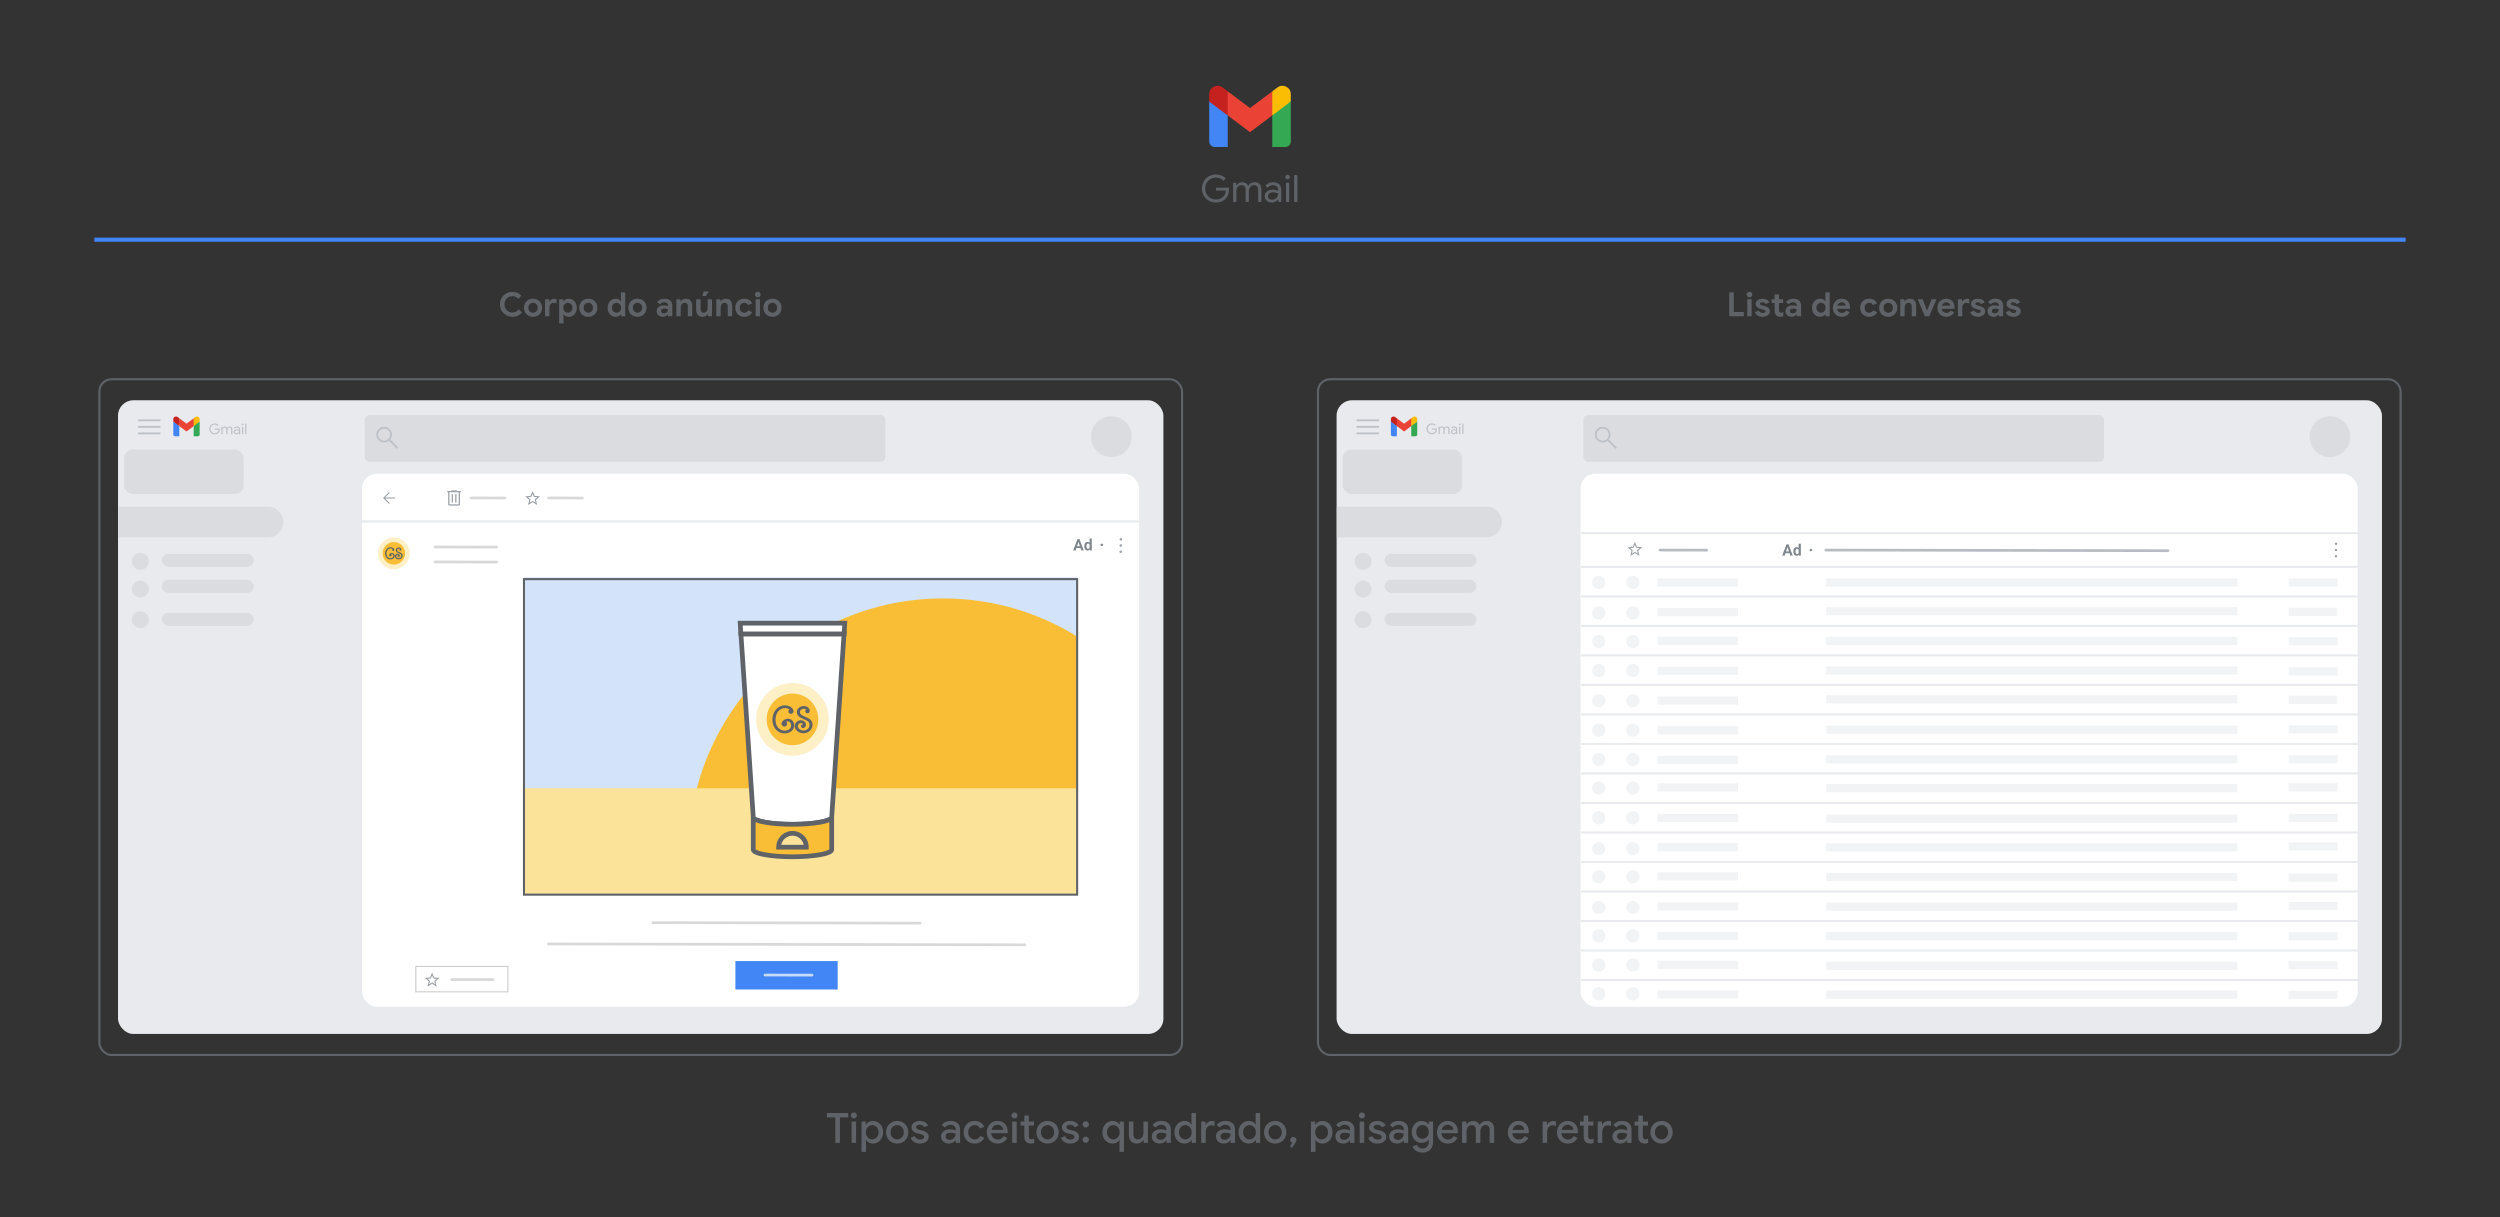 <?xml version="1.0" encoding="UTF-8"?>
<svg xmlns="http://www.w3.org/2000/svg" xmlns:xlink="http://www.w3.org/1999/xlink" viewBox="0 0 1200 584.274">
  <rect x="0" y="0" width="1200" height="584.274" fill="#333333" stroke="none"/>
  <defs>
    <style>
      .cls-1 {
        stroke-linejoin: round;
      }

      .cls-1, .cls-2, .cls-3, .cls-4, .cls-5, .cls-6, .cls-7, .cls-8, .cls-9, .cls-10 {
        fill: none;
      }

      .cls-1, .cls-3, .cls-5, .cls-6, .cls-7 {
        stroke-linecap: round;
      }

      .cls-1, .cls-10 {
        stroke: #5f6368;
      }

      .cls-11 {
        clip-path: url(#clippath);
      }

      .cls-2, .cls-12, .cls-13, .cls-14, .cls-15, .cls-16, .cls-17, .cls-18, .cls-19, .cls-20, .cls-21, .cls-22, .cls-23, .cls-24, .cls-25, .cls-26, .cls-27, .cls-28 {
        stroke-width: 0px;
      }

      .cls-3, .cls-29 {
        stroke-width: .5px;
      }

      .cls-3, .cls-29, .cls-4, .cls-5, .cls-6, .cls-7, .cls-30, .cls-8, .cls-9, .cls-10 {
        stroke-miterlimit: 10;
      }

      .cls-3, .cls-6 {
        stroke: #c8c8c8;
      }

      .cls-29, .cls-5 {
        stroke: #fff;
      }

      .cls-29, .cls-14 {
        fill: #9aa0a6;
      }

      .cls-4 {
        stroke-width: .75px;
      }

      .cls-4, .cls-30, .cls-9 {
        stroke: #e8eaed;
      }

      .cls-5, .cls-6, .cls-7 {
        isolation: isolate;
        opacity: .7;
        stroke-width: 1.3px;
      }

      .cls-7 {
        stroke: #9aa0a6;
      }

      .cls-30, .cls-26 {
        fill: #e8eaed;
      }

      .cls-8 {
        stroke: #4285f4;
        stroke-width: 2px;
      }

      .cls-12 {
        fill: #f9be36;
      }

      .cls-13 {
        fill: #5f6368;
      }

      .cls-15 {
        fill: #34a853;
      }

      .cls-16 {
        fill: #4285f4;
      }

      .cls-17 {
        fill: #d3e3fa;
      }

      .cls-18 {
        fill: #dadce0;
      }

      .cls-19 {
        fill: #c5221f;
      }

      .cls-20 {
        fill: #bdc1c6;
      }

      .cls-21 {
        fill: #7f868c;
      }

      .cls-22 {
        fill: #fce39a;
      }

      .cls-23 {
        fill: #fdefc6;
      }

      .cls-24 {
        fill: #f1f3f4;
      }

      .cls-25 {
        fill: #fff;
      }

      .cls-27 {
        fill: #fbbc04;
      }

      .cls-28 {
        fill: #ea4335;
      }
    </style>
    <clipPath id="clippath">
      <rect class="cls-2" x="251.228" y="276.112" width="265.514" height="152.342"/>
    </clipPath>
  </defs>
  <g id="Artwork">
    <line class="cls-8" x1="45.284" y1="115.064" x2="1154.716" y2="115.064"/>
    <path class="cls-18" d="m216.043,224.94l1.73-1.036,1.73,1.046-.463-1.961,1.52-1.322-2.005-.176-.782-1.851-.782,1.84-2.005.176,1.52,1.322-.463,1.961Zm-.992,1.377l.716-3.095-2.401-2.082,3.173-.275,1.234-2.919,1.234,2.919,3.173.275-2.401,2.082.716,3.095-2.721-1.641-2.721,1.641Z"/>
    <path class="cls-18" d="m180.293,222.714l2.732,2.732-.463.463-3.525-3.525,3.525-3.525.463.463-2.732,2.732h5.795v.661h-5.795Z"/>
    <line class="cls-4" x1="170.545" y1="231.048" x2="543.684" y2="231.048"/>
    <g>
      <rect class="cls-1" x="47.708" y="182.04" width="519.672" height="324.347" rx="5.814" ry="5.814"/>
      <rect class="cls-26" x="56.651" y="192.131" width="501.785" height="304.165" rx="7.368" ry="7.368"/>
    </g>
    <rect class="cls-25" x="173.739" y="227.369" width="373.054" height="255.859" rx="7.148" ry="7.148"/>
    <circle class="cls-18" cx="533.449" cy="209.616" r="9.787"/>
    <g>
      <rect class="cls-18" x="175.113" y="199.22" width="249.876" height="22.425" rx="2.302" ry="2.302"/>
      <path class="cls-20" d="m190.536,215.448l-3.861-3.861c-.294.255-.636.453-1.027.595s-.807.213-1.248.213c-1.059,0-1.955-.367-2.688-1.101s-1.1-1.62-1.1-2.657.367-1.923,1.101-2.657c.734-.734,1.622-1.101,2.665-1.101s1.928.367,2.657,1.101c.729.734,1.094,1.621,1.094,2.659,0,.419-.069.825-.205,1.216-.137.392-.343.758-.617,1.101l3.876,3.846-.646.646Zm-6.151-3.935c.795,0,1.471-.281,2.028-.844.557-.563.835-1.241.835-2.033s-.278-1.471-.835-2.033c-.557-.563-1.233-.844-2.028-.844-.803,0-1.486.281-2.049.844-.562.563-.844,1.241-.844,2.033s.281,1.471.844,2.033c.562.563,1.245.844,2.049.844Z"/>
    </g>
    <path class="cls-20" d="m66.243,208.475v-.895h10.741v.895h-10.741Zm0-3.133v-.895h10.741v.895h-10.741Zm0-3.133v-.895h10.741v.895h-10.741Z"/>
    <rect class="cls-18" x="59.603" y="215.786" width="57.323" height="21.305" rx="4.097" ry="4.097"/>
    <path class="cls-18" d="m56.777,243.19h71.837c4.081,0,7.395,3.313,7.395,7.395h0c0,4.081-3.313,7.395-7.395,7.395H56.777v-14.79h0Z"/>
    <circle class="cls-18" cx="67.362" cy="269.44" r="4.077"/>
    <circle class="cls-18" cx="67.362" cy="282.762" r="4.077"/>
    <circle class="cls-18" cx="67.362" cy="297.45" r="4.077"/>
    <rect class="cls-18" x="77.675" y="265.842" width="44.131" height="6.236" rx="3.118" ry="3.118"/>
    <rect class="cls-18" x="77.675" y="278.314" width="44.131" height="6.236" rx="3.118" ry="3.118"/>
    <rect class="cls-18" x="77.675" y="294.143" width="44.131" height="6.236" rx="3.118" ry="3.118"/>
    <g>
      <rect class="cls-1" x="632.62" y="182.04" width="519.672" height="324.347" rx="5.814" ry="5.814"/>
      <rect class="cls-26" x="641.564" y="192.131" width="501.785" height="304.165" rx="7.368" ry="7.368"/>
    </g>
    <rect class="cls-25" x="758.651" y="227.369" width="373.054" height="255.859" rx="7.148" ry="7.148"/>
    <circle class="cls-18" cx="1118.362" cy="209.616" r="9.787"/>
    <g>
      <rect class="cls-18" x="760.025" y="199.22" width="249.876" height="22.425" rx="2.302" ry="2.302"/>
      <path class="cls-20" d="m775.448,215.448l-3.861-3.861c-.294.255-.636.453-1.027.595s-.807.213-1.248.213c-1.059,0-1.955-.367-2.688-1.101s-1.1-1.62-1.1-2.657.367-1.923,1.101-2.657c.734-.734,1.622-1.101,2.665-1.101s1.928.367,2.657,1.101c.729.734,1.094,1.621,1.094,2.659,0,.419-.069.825-.205,1.216-.137.392-.343.758-.617,1.101l3.876,3.846-.646.646Zm-6.151-3.935c.795,0,1.471-.281,2.028-.844.557-.563.835-1.241.835-2.033s-.278-1.471-.835-2.033c-.557-.563-1.233-.844-2.028-.844-.803,0-1.486.281-2.049.844-.562.563-.844,1.241-.844,2.033s.281,1.471.844,2.033c.562.563,1.245.844,2.049.844Z"/>
    </g>
    <path class="cls-20" d="m651.156,208.475v-.895h10.741v.895h-10.741Zm0-3.133v-.895h10.741v.895h-10.741Zm0-3.133v-.895h10.741v.895h-10.741Z"/>
    <rect class="cls-18" x="644.516" y="215.786" width="57.323" height="21.305" rx="4.097" ry="4.097"/>
    <path class="cls-18" d="m641.69,243.19h71.837c4.081,0,7.395,3.313,7.395,7.395h0c0,4.081-3.313,7.395-7.395,7.395h-71.837v-14.79h0Z"/>
    <circle class="cls-18" cx="654.275" cy="269.44" r="4.077"/>
    <circle class="cls-18" cx="654.275" cy="282.762" r="4.077"/>
    <circle class="cls-18" cx="654.275" cy="297.45" r="4.077"/>
    <rect class="cls-18" x="664.588" y="265.842" width="44.131" height="6.236" rx="3.118" ry="3.118"/>
    <rect class="cls-18" x="664.588" y="278.314" width="44.131" height="6.236" rx="3.118" ry="3.118"/>
    <rect class="cls-18" x="664.588" y="294.143" width="44.131" height="6.236" rx="3.118" ry="3.118"/>
    <g>
      <path class="cls-20" d="m101.752,208.156c-.397-.229-.711-.543-.945-.944s-.35-.845-.35-1.33.117-.929.35-1.33.548-.717.945-.945c.397-.229.831-.343,1.302-.343.369,0,.715.065,1.04.196.324.131.591.315.801.553l-.42.427c-.164-.195-.369-.347-.616-.451-.247-.105-.513-.157-.798-.157-.35,0-.679.085-.987.255-.308.171-.554.411-.739.722-.184.31-.276.668-.276,1.074s.092.764.276,1.074c.185.31.431.551.739.721.308.171.637.256.987.256.336,0,.617-.053.844-.157.226-.105.421-.244.585-.417.121-.13.219-.288.294-.473.075-.184.121-.388.14-.612h-1.855v-.553h2.408c.023.131.035.252.035.364,0,.308-.049.607-.147.899-.098.292-.254.547-.469.767-.462.499-1.076.749-1.841.749-.472,0-.905-.114-1.302-.344Z"/>
      <path class="cls-20" d="m106.274,204.817h.567v.525h.028c.102-.182.256-.334.462-.455.205-.121.422-.182.651-.182.261,0,.489.062.683.189.193.126.333.294.416.504.126-.21.293-.378.5-.504s.449-.189.725-.189c.411,0,.72.125.927.374.207.25.311.589.311,1.019v2.289h-.588v-2.198c0-.331-.068-.571-.203-.721s-.336-.224-.602-.224c-.177,0-.338.051-.483.153s-.258.24-.339.413-.123.359-.123.56v2.016h-.595v-2.191c0-.336-.067-.578-.203-.728-.136-.149-.334-.224-.595-.224-.177,0-.338.052-.483.157-.144.104-.258.245-.339.42-.082.175-.123.363-.123.564v2.002h-.595v-3.57Z"/>
      <path class="cls-20" d="m112.812,208.345c-.205-.102-.364-.244-.476-.424-.112-.18-.168-.384-.168-.612,0-.378.143-.673.427-.886.285-.212.644-.318,1.078-.318.214,0,.414.023.598.07.185.047.326.101.424.161v-.217c0-.267-.094-.479-.28-.641s-.422-.242-.707-.242c-.196,0-.379.044-.549.13s-.305.206-.402.36l-.448-.336c.14-.215.334-.383.581-.504.247-.121.52-.182.819-.182.485,0,.866.127,1.141.381.275.255.413.602.413,1.04v2.261h-.567v-.511h-.028c-.102.173-.256.319-.462.44-.205.122-.436.183-.693.183-.261,0-.495-.052-.7-.154Zm1.316-.525c.172-.102.31-.24.413-.413.102-.172.154-.361.154-.566-.112-.075-.25-.136-.413-.182-.164-.047-.336-.07-.518-.07-.327,0-.573.067-.738.203-.166.135-.248.31-.248.524,0,.196.074.355.224.477s.338.182.567.182c.2,0,.387-.051.56-.154Z"/>
      <path class="cls-20" d="m116.138,204.034c-.085-.085-.127-.185-.127-.302,0-.121.042-.223.127-.305.084-.081.184-.122.301-.122.121,0,.223.041.305.122.082.082.122.184.122.305,0,.117-.041.217-.122.302-.082.084-.184.126-.305.126-.117,0-.217-.042-.301-.126Zm.007.783h.595v3.57h-.595v-3.57Z"/>
      <path class="cls-20" d="m117.67,203.375h.595v5.012h-.595v-5.012Z"/>
    </g>
    <g>
      <path class="cls-20" d="m685.974,208.112c-.397-.229-.712-.543-.945-.944s-.35-.845-.35-1.33.116-.929.35-1.33.549-.717.945-.945.83-.343,1.302-.343c.369,0,.715.065,1.04.196.324.131.591.315.801.553l-.42.427c-.163-.195-.368-.347-.616-.451-.247-.105-.513-.157-.798-.157-.35,0-.679.085-.986.255-.309.171-.555.411-.739.722-.184.31-.276.668-.276,1.074s.093.764.276,1.074c.185.31.431.551.739.721.308.171.637.256.986.256.336,0,.617-.053.844-.157.227-.105.421-.244.585-.417.121-.13.219-.288.294-.473.074-.184.121-.388.14-.612h-1.855v-.553h2.408c.023.131.035.252.035.364,0,.308-.049.607-.146.899-.099.292-.255.547-.47.767-.462.499-1.075.749-1.841.749-.472,0-.905-.114-1.302-.344Z"/>
      <path class="cls-20" d="m690.495,204.773h.567v.525h.028c.102-.182.256-.334.462-.455.205-.121.422-.182.65-.182.262,0,.489.062.683.189s.333.294.417.504c.126-.21.293-.378.5-.504.208-.126.449-.189.725-.189.411,0,.72.125.928.374.207.25.311.589.311,1.019v2.289h-.588v-2.198c0-.331-.068-.571-.203-.721-.136-.149-.336-.224-.603-.224-.177,0-.338.051-.482.153s-.258.24-.34.413c-.081.173-.122.359-.122.56v2.016h-.596v-2.191c0-.336-.067-.578-.202-.728-.136-.149-.334-.224-.596-.224-.177,0-.338.052-.482.157-.144.104-.258.245-.34.42s-.122.363-.122.564v2.002h-.596v-3.57Z"/>
      <path class="cls-20" d="m697.034,208.301c-.205-.102-.363-.244-.476-.424s-.168-.384-.168-.612c0-.378.143-.673.427-.886.285-.212.644-.318,1.078-.318.215,0,.414.023.599.07s.325.101.424.161v-.217c0-.267-.094-.479-.28-.641s-.423-.242-.707-.242c-.196,0-.379.044-.55.13-.17.086-.305.206-.402.36l-.448-.336c.141-.215.334-.383.581-.504s.52-.182.819-.182c.485,0,.865.127,1.141.381.275.255.413.602.413,1.04v2.261h-.566v-.511h-.028c-.102.173-.257.319-.462.44-.205.122-.436.183-.693.183-.261,0-.494-.052-.7-.154Zm1.316-.525c.173-.102.31-.24.413-.413.102-.172.154-.361.154-.566-.112-.075-.25-.136-.413-.182-.164-.047-.336-.07-.519-.07-.326,0-.572.067-.738.203-.166.135-.248.31-.248.524,0,.196.074.355.224.477s.338.182.567.182c.2,0,.387-.051.56-.154Z"/>
      <path class="cls-20" d="m700.359,203.99c-.084-.085-.126-.185-.126-.302,0-.121.042-.223.126-.305.084-.081.185-.122.301-.122.121,0,.223.041.305.122.082.082.122.184.122.305,0,.117-.04.217-.122.302-.082.084-.184.126-.305.126-.116,0-.217-.042-.301-.126Zm.007.783h.595v3.57h-.595v-3.57Z"/>
      <path class="cls-20" d="m701.892,203.331h.595v5.012h-.595v-5.012Z"/>
    </g>
    <line class="cls-9" x1="173.745" y1="250.278" x2="546.639" y2="250.278"/>
    <line class="cls-30" x1="758.872" y1="272.097" x2="1131.766" y2="272.097"/>
    <line class="cls-30" x1="758.872" y1="255.893" x2="1131.766" y2="255.893"/>
    <line class="cls-30" x1="758.872" y1="286.261" x2="1131.766" y2="286.261"/>
    <line class="cls-30" x1="758.872" y1="300.426" x2="1131.766" y2="300.426"/>
    <line class="cls-30" x1="758.872" y1="314.591" x2="1131.766" y2="314.591"/>
    <line class="cls-30" x1="758.872" y1="328.756" x2="1131.766" y2="328.756"/>
    <line class="cls-30" x1="758.872" y1="342.92" x2="1131.766" y2="342.92"/>
    <line class="cls-30" x1="758.872" y1="357.085" x2="1131.766" y2="357.085"/>
    <line class="cls-30" x1="758.872" y1="371.25" x2="1131.766" y2="371.25"/>
    <line class="cls-30" x1="758.872" y1="385.414" x2="1131.766" y2="385.414"/>
    <line class="cls-30" x1="758.872" y1="399.579" x2="1131.766" y2="399.579"/>
    <line class="cls-30" x1="758.872" y1="427.909" x2="1131.766" y2="427.909"/>
    <line class="cls-30" x1="758.872" y1="413.744" x2="1131.766" y2="413.744"/>
    <line class="cls-30" x1="758.872" y1="442.073" x2="1131.766" y2="442.073"/>
    <line class="cls-30" x1="758.872" y1="456.238" x2="1131.766" y2="456.238"/>
    <line class="cls-30" x1="758.872" y1="470.403" x2="1131.766" y2="470.403"/>
    <path class="cls-14" d="m254.265,241.293l1.39-.832,1.39.841-.372-1.576,1.222-1.062-1.611-.142-.628-1.487-.628,1.478-1.611.142,1.222,1.062-.372,1.576Zm-.797,1.107l.575-2.487-1.93-1.673,2.549-.221.991-2.346.991,2.346,2.549.221-1.93,1.673.575,2.487-2.187-1.319-2.187,1.319Z"/>
    <path class="cls-14" d="m206.022,472.442l1.39-.832,1.39.841-.372-1.576,1.222-1.062-1.611-.142-.628-1.487-.628,1.478-1.611.142,1.222,1.062-.372,1.576Zm-.797,1.107l.575-2.487-1.93-1.673,2.549-.221.991-2.346.991,2.346,2.549.221-1.93,1.673.575,2.487-2.187-1.319-2.187,1.319Z"/>
    <path class="cls-14" d="m184.873,239.301l2.195,2.195-.372.372-2.833-2.833,2.833-2.833.372.372-2.195,2.195h4.656v.531h-4.656Z"/>
    <line class="cls-7" x1="796.791" y1="264.034" x2="819.191" y2="264.074"/>
    <line class="cls-7" x1="876.389" y1="264.038" x2="1040.633" y2="264.332"/>
    <line class="cls-6" x1="208.845" y1="262.55" x2="238.375" y2="262.603"/>
    <line class="cls-6" x1="226.197" y1="239.021" x2="242.394" y2="239.05"/>
    <line class="cls-6" x1="263.371" y1="239.021" x2="279.568" y2="239.05"/>
    <line class="cls-6" x1="208.845" y1="269.733" x2="238.375" y2="269.786"/>
    <line class="cls-6" x1="216.873" y1="470.182" x2="236.603" y2="470.217"/>
    <path class="cls-14" d="m215.737,242.685c-.167,0-.31-.06-.43-.179s-.179-.262-.179-.43v-5.779h-.416v-.608h1.906v-.304h2.677v.304h1.906v.608h-.416v5.779c0,.162-.061.304-.182.426s-.264.182-.426.182h-4.441Zm4.441-6.388h-4.441v5.779h4.441v-5.779Zm-3.366,4.907h.608v-4.045h-.608v4.045Zm1.683,0h.608v-4.045h-.608v4.045Zm-2.758-4.907v5.779-5.779Z"/>
    <g>
      <g>
        <rect class="cls-17" x="251.511" y="277.091" width="265.514" height="152.342"/>
        <g class="cls-11">
          <path class="cls-12" d="m517.838,306.056c-18.856-11.901-41.174-18.815-65.119-18.815-67.49,0-122.203,54.712-122.203,122.203,0,25.822,8.03,49.759,21.699,69.491h165.622v-172.879Z"/>
        </g>
        <rect class="cls-22" x="251.511" y="378.376" width="265.514" height="51.057"/>
        <rect class="cls-10" x="251.511" y="277.983" width="265.514" height="151.45"/>
      </g>
      <g>
        <g>
          <path class="cls-25" d="m361.566,392.229c0,1.899,8.428,3.438,18.825,3.438s18.825-1.54,18.825-3.438l5.929-87.966h-49.508l5.929,87.966Z"/>
          <path class="cls-13" d="m380.391,396.803c-5.095,0-9.895-.364-13.515-1.026-4.416-.806-6.408-1.888-6.445-3.503l-6.009-89.148h51.938l-6.009,89.148c-.037,1.615-2.029,2.696-6.445,3.503-3.621.661-8.421,1.026-13.515,1.026Zm-17.697-4.732c.811.864,6.795,2.46,17.697,2.46s16.886-1.597,17.697-2.46l5.842-86.673h-47.077l5.842,86.673Z"/>
          <path class="cls-12" d="m380.391,395.667c-10.397,0-18.825-1.54-18.825-3.438v15.584c0,1.899,8.428,3.439,18.825,3.439s18.825-1.54,18.825-3.439v-15.584c0,1.899-8.428,3.438-18.825,3.438Zm-6.644,10.972c0-3.669,2.974-6.644,6.644-6.644s6.644,2.974,6.644,6.644h-13.287Z"/>
          <path class="cls-13" d="m380.391,412.387c-5.095,0-9.895-.364-13.515-1.026-4.458-.814-6.445-1.909-6.445-3.549v-15.584h2.272c0-.113-.038-.191-.052-.211.606.849,6.61,2.514,17.741,2.514s17.135-1.665,17.741-2.514c-.014.02-.052.098-.052.211h2.272v15.584c0,1.64-1.988,2.735-6.446,3.549-3.621.661-8.421,1.026-13.515,1.026Zm-17.689-4.723c.842.865,6.822,2.451,17.689,2.451s16.847-1.586,17.689-2.451v-13.006c-1.022.429-2.403.796-4.173,1.12-3.621.661-8.421,1.026-13.515,1.026s-9.895-.364-13.515-1.026c-1.771-.324-3.152-.691-4.173-1.12v13.006Zm25.469.111h-15.559v-1.136c0-4.29,3.49-7.78,7.78-7.78s7.78,3.49,7.78,7.78v1.136Zm-13.17-2.272h10.78c-.525-2.494-2.742-4.372-5.39-4.372s-4.865,1.878-5.39,4.372Z"/>
          <polygon class="cls-25" points="405.491 299.129 355.291 299.129 355.291 299.129 355.291 299.129 355.61 304.262 355.637 304.262 405.145 304.262 405.172 304.262 405.491 299.129 405.491 299.129 405.491 299.129"/>
          <path class="cls-13" d="m406.24,305.399h-51.697l-.46-7.405h52.617s-.46,7.405-.46,7.405Zm-49.562-2.272h47.427l.178-2.861h-47.782l.177,2.861Z"/>
        </g>
        <g>
          <circle class="cls-23" cx="380.391" cy="345.302" r="17.449"/>
          <circle class="cls-12" cx="380.391" cy="345.302" r="12.39"/>
          <g>
            <path class="cls-13" d="m378.259,344.952c.416,0,.808.092,1.175.275.366.183.683.422.95.716s.476.632.629,1.012.229.776.229,1.187c0,.639-.133,1.202-.4,1.691s-.622.895-1.066,1.22-.948.569-1.512.733-1.134.246-1.712.246c-.922-.011-1.741-.199-2.457-.562-.716-.364-1.322-.847-1.816-1.449-.494-.603-.872-1.302-1.133-2.099-.261-.797-.392-1.629-.392-2.495,0-.872.139-1.72.416-2.545s.675-1.556,1.191-2.195,1.151-1.151,1.903-1.537c.752-.386,1.601-.579,2.545-.579.428,0,.884.062,1.37.187s.927.312,1.325.562.726.554.987.912.392.776.392,1.254c0,.322-.119.594-.358.816s-.528.333-.866.333c-.333,0-.619-.111-.858-.333s-.364-.494-.375-.816c.011-.167.06-.333.146-.5s.21-.305.371-.416c-.3-.228-.632-.399-.995-.512s-.737-.171-1.12-.171c-.511,0-1.012.093-1.504.279s-.912.446-1.262.779l-.017.017c-.583.511-1.03,1.162-1.341,1.953-.311.791-.467,1.629-.467,2.511,0,.672.092,1.316.275,1.933v.033c.111.478.297.915.558,1.312s.573.744.937,1.041.765.53,1.204.7.886.26,1.341.271c.389,0,.773-.051,1.154-.154s.721-.258,1.02-.467.544-.475.733-.8c.189-.325.283-.704.283-1.137,0-.239-.037-.475-.113-.708s-.186-.44-.333-.621-.321-.325-.521-.433-.43-.162-.691-.162c-.217,0-.444.072-.683.217.283.272.425.597.425.975,0,.172-.036.337-.108.496s-.168.297-.287.416-.262.217-.429.292-.339.113-.516.113c-.378,0-.7-.128-.966-.383s-.4-.566-.4-.933c0-.361.105-.696.317-1.004s.472-.571.783-.787.648-.385,1.012-.504.707-.179,1.029-.179Z"/>
            <path class="cls-13" d="m386.464,344.036c.4.167.809.35,1.229.55s.802.444,1.149.733.632.636.854,1.041.333.891.333,1.458c0,.616-.117,1.177-.35,1.683s-.546.94-.937,1.304c-.392.364-.848.648-1.37.854-.522.205-1.08.308-1.674.308-.489,0-.983-.076-1.483-.229-.5-.153-.952-.378-1.358-.675s-.736-.657-.991-1.079-.383-.905-.383-1.449c0-.194.028-.433.083-.716v-.017c.072-.294.201-.566.387-.816s.407-.469.662-.658c.256-.189.543-.337.862-.446s.651-.162.995-.162h.033c.478.011.904.122,1.279.333s.671.505.887.883v.017c.144.283.217.583.217.9,0,.333-.085.641-.254.925s-.423.494-.762.633c-.117.056-.256.083-.416.083-.261-.011-.493-.1-.696-.267s-.304-.386-.304-.658c0-.228.087-.432.262-.612s.399-.276.671-.287l-.033-.125c-.122-.2-.264-.332-.425-.396s-.308-.101-.442-.113c-.433,0-.795.144-1.087.433s-.437.644-.437,1.066c0,.344.086.644.258.9s.392.473.658.654.562.317.887.408.634.137.929.137c.161,0,.41-.033.746-.1s.668-.214.995-.442c.739-.478,1.108-1.236,1.108-2.274,0-.339-.06-.63-.179-.875-.119-.244-.296-.464-.529-.658s-.515-.373-.846-.537-.698-.332-1.104-.504c-.4-.172-.802-.354-1.208-.546s-.769-.422-1.091-.691-.586-.589-.791-.958c-.205-.369-.308-.815-.308-1.337,0-.444.103-.843.308-1.195s.469-.648.791-.887.686-.423,1.091-.554.814-.196,1.224-.196h.033c.261,0,.551.049.871.146s.615.239.887.425.501.422.687.708.279.621.279,1.004v.133c0,.039-.006.086-.017.142-.011.272-.128.497-.35.675s-.464.267-.725.267c-.283,0-.533-.092-.75-.275s-.325-.422-.325-.716c0-.317.144-.583.433-.8-.3-.261-.636-.392-1.008-.392h-.017c-.217,0-.439.033-.666.1s-.433.162-.616.287-.335.285-.454.479-.179.411-.179.65c0,.294.057.55.171.766s.279.414.496.591.476.34.779.487.646.307,1.029.479Z"/>
          </g>
        </g>
      </g>
    </g>
    <line class="cls-6" x1="313.383" y1="442.875" x2="441.7" y2="443.105"/>
    <line class="cls-6" x1="263.256" y1="453.099" x2="491.827" y2="453.508"/>
    <rect class="cls-16" x="352.99" y="461.311" width="49.104" height="13.64"/>
    <rect class="cls-3" x="199.602" y="463.851" width="44.207" height="12.251"/>
    <line class="cls-5" x1="367.182" y1="468.018" x2="389.762" y2="468.059"/>
    <g>
      <circle class="cls-29" cx="537.982" cy="258.86" r=".849"/>
      <circle class="cls-29" cx="537.938" cy="261.829" r=".849"/>
      <circle class="cls-29" cx="537.933" cy="264.838" r=".849"/>
    </g>
    <path class="cls-14" d="m783.353,265.715l1.39-.832,1.39.841-.372-1.576,1.222-1.062-1.611-.142-.628-1.487-.628,1.478-1.611.142,1.222,1.062-.372,1.576Zm-.797,1.107l.575-2.487-1.93-1.673,2.549-.221.991-2.346.991,2.346,2.549.221-1.93,1.673.575,2.487-2.187-1.319-2.187,1.319Z"/>
    <g>
      <circle class="cls-29" cx="1121.314" cy="261.019" r=".849"/>
      <circle class="cls-29" cx="1121.27" cy="263.988" r=".849"/>
      <circle class="cls-29" cx="1121.265" cy="266.997" r=".849"/>
    </g>
    <g>
      <circle class="cls-23" cx="189.057" cy="265.591" r="7.615"/>
      <circle class="cls-12" cx="189.057" cy="265.591" r="5.407"/>
      <g>
        <path class="cls-13" d="m188.127,265.439c.182,0,.353.04.513.12s.298.184.414.313.208.276.275.442.1.339.1.518c0,.279-.058.525-.174.738s-.271.391-.465.533-.414.248-.66.32-.495.107-.747.107c-.402-.005-.76-.087-1.072-.245s-.577-.37-.792-.632-.381-.568-.494-.916-.171-.711-.171-1.089c0-.381.061-.751.182-1.111s.294-.679.52-.958.502-.502.831-.671.699-.253,1.111-.253c.187,0,.386.027.598.082s.405.136.578.245.317.242.431.398.171.339.171.547c0,.141-.052.259-.156.356s-.23.145-.378.145c-.145,0-.27-.049-.374-.145s-.159-.216-.164-.356c.005-.073.026-.145.064-.218s.091-.133.162-.182c-.131-.099-.276-.174-.434-.224s-.322-.074-.489-.074c-.223,0-.442.041-.656.122s-.398.195-.551.34l-.007.007c-.255.223-.45.507-.585.852s-.204.711-.204,1.096c0,.293.04.574.12.843v.015c.049.208.13.399.244.573s.25.325.409.454.334.231.525.305.387.113.585.118c.17,0,.338-.022.503-.067s.314-.113.445-.204.237-.207.32-.349.124-.307.124-.496c0-.104-.016-.207-.049-.309s-.081-.192-.145-.271-.14-.142-.227-.189-.188-.071-.302-.071c-.095,0-.194.032-.298.095.124.119.185.261.185.425,0,.075-.016.147-.047.216s-.073.13-.125.182-.115.095-.187.127-.148.049-.225.049c-.165,0-.305-.056-.422-.167s-.174-.247-.174-.407c0-.158.046-.303.138-.438s.206-.249.342-.344.283-.168.442-.22.308-.078.449-.078Z"/>
        <path class="cls-13" d="m191.707,265.039c.174.073.353.153.536.24s.35.194.502.32.276.278.373.454.145.389.145.636c0,.269-.051.514-.153.734s-.238.41-.409.569-.37.283-.598.373-.471.135-.731.135c-.213,0-.429-.033-.647-.1s-.416-.165-.593-.294-.321-.287-.433-.471-.167-.395-.167-.632c0-.085.012-.189.036-.313v-.007c.032-.128.088-.247.169-.356s.177-.205.289-.287.237-.147.376-.195.284-.071.434-.071h.015c.208.005.394.053.558.145s.293.221.387.385v.007c.063.124.095.255.095.393,0,.145-.037.28-.111.404s-.185.216-.333.276c-.051.024-.112.036-.182.036-.114-.005-.215-.044-.303-.116s-.133-.168-.133-.287c0-.099.038-.188.115-.267s.174-.121.293-.125l-.015-.054c-.053-.087-.115-.145-.185-.173s-.135-.044-.193-.049c-.189,0-.347.063-.474.189s-.191.281-.191.465c0,.15.038.281.113.393s.171.207.287.285.245.138.387.178.277.06.405.06c.07,0,.179-.015.325-.044s.291-.093.434-.193c.322-.208.483-.539.483-.992,0-.148-.026-.275-.078-.382s-.129-.202-.231-.287-.225-.163-.369-.234-.305-.145-.482-.22c-.174-.075-.35-.154-.527-.238s-.336-.184-.476-.302-.256-.257-.345-.418-.135-.356-.135-.583c0-.194.045-.368.135-.522s.205-.283.345-.387.299-.185.476-.242.355-.085.534-.085h.015c.114,0,.24.021.38.064s.268.104.387.185.219.184.3.309.122.271.122.438v.058c0,.017-.002.038-.007.062-.005.119-.056.217-.153.294s-.202.116-.316.116c-.124,0-.233-.04-.327-.12s-.142-.184-.142-.313c0-.138.063-.255.189-.349-.131-.114-.278-.171-.44-.171h-.007c-.095,0-.192.015-.291.044s-.189.071-.269.125-.146.124-.198.209-.078.179-.078.283c0,.128.025.24.074.334s.122.18.216.258.208.148.34.213.282.134.449.209Z"/>
      </g>
    </g>
    <rect class="cls-24" x="876.58" y="277.635" width="197.386" height="3.923"/>
    <rect class="cls-24" x="795.65" y="277.635" width="38.625" height="3.923"/>
    <rect class="cls-24" x="1098.554" y="277.635" width="23.48" height="3.923"/>
    <rect class="cls-24" x="1098.554" y="291.724" width="23.48" height="3.923"/>
    <rect class="cls-24" x="1098.554" y="305.812" width="23.48" height="3.923"/>
    <rect class="cls-24" x="1098.554" y="320.292" width="23.48" height="3.923"/>
    <rect class="cls-24" x="1098.554" y="333.933" width="23.48" height="3.923"/>
    <rect class="cls-24" x="1098.554" y="348.12" width="23.48" height="3.923"/>
    <rect class="cls-24" x="1098.554" y="362.488" width="23.48" height="3.923"/>
    <rect class="cls-24" x="1098.554" y="375.948" width="23.48" height="3.923"/>
    <rect class="cls-24" x="1098.554" y="390.68" width="23.48" height="3.923"/>
    <rect class="cls-24" x="1098.554" y="404.322" width="23.48" height="3.923"/>
    <rect class="cls-24" x="1098.554" y="419.327" width="23.48" height="3.923"/>
    <rect class="cls-24" x="1098.554" y="432.968" width="23.48" height="3.923"/>
    <rect class="cls-24" x="1098.554" y="447.427" width="23.48" height="3.923"/>
    <rect class="cls-24" x="1098.554" y="461.341" width="23.48" height="3.923"/>
    <rect class="cls-24" x="1098.554" y="475.528" width="23.48" height="3.923"/>
    <rect class="cls-24" x="795.65" y="291.864" width="38.625" height="3.923"/>
    <rect class="cls-24" x="795.65" y="305.633" width="38.625" height="3.923"/>
    <rect class="cls-24" x="795.65" y="320.091" width="38.625" height="3.923"/>
    <rect class="cls-24" x="795.65" y="334.319" width="38.625" height="3.923"/>
    <rect class="cls-24" x="795.65" y="348.548" width="38.625" height="3.923"/>
    <rect class="cls-24" x="795.65" y="362.776" width="38.625" height="3.923"/>
    <rect class="cls-24" x="795.65" y="376.004" width="38.625" height="3.923"/>
    <rect class="cls-24" x="795.65" y="390.692" width="38.625" height="3.923"/>
    <rect class="cls-24" x="795.65" y="404.69" width="38.625" height="3.923"/>
    <rect class="cls-24" x="795.65" y="418.689" width="38.625" height="3.923"/>
    <rect class="cls-24" x="795.65" y="433.147" width="38.625" height="3.923"/>
    <rect class="cls-24" x="795.65" y="447.375" width="38.625" height="3.923"/>
    <rect class="cls-24" x="795.65" y="461.145" width="38.625" height="3.923"/>
    <rect class="cls-24" x="795.65" y="475.373" width="38.625" height="3.923"/>
    <rect class="cls-24" x="876.58" y="291.454" width="197.386" height="3.923"/>
    <rect class="cls-24" x="876.58" y="305.668" width="197.386" height="3.923"/>
    <rect class="cls-24" x="876.58" y="319.882" width="197.386" height="3.923"/>
    <rect class="cls-24" x="876.58" y="333.701" width="197.386" height="3.923"/>
    <rect class="cls-24" x="876.58" y="348.309" width="197.386" height="3.923"/>
    <rect class="cls-24" x="876.58" y="362.523" width="197.386" height="3.923"/>
    <rect class="cls-24" x="876.58" y="376.342" width="197.386" height="3.923"/>
    <rect class="cls-24" x="876.58" y="390.95" width="197.386" height="3.923"/>
    <rect class="cls-24" x="876.58" y="404.769" width="197.386" height="3.923"/>
    <rect class="cls-24" x="876.58" y="418.983" width="197.386" height="3.923"/>
    <rect class="cls-24" x="876.58" y="433.197" width="197.386" height="3.923"/>
    <rect class="cls-24" x="876.58" y="447.41" width="197.386" height="3.923"/>
    <rect class="cls-24" x="876.58" y="461.624" width="197.386" height="3.923"/>
    <rect class="cls-24" x="876.58" y="475.443" width="197.386" height="3.923"/>
    <circle class="cls-24" cx="767.426" cy="279.512" r="3.183"/>
    <circle class="cls-24" cx="783.777" cy="279.512" r="3.183"/>
    <circle class="cls-24" cx="767.426" cy="294.224" r="3.183"/>
    <circle class="cls-24" cx="783.777" cy="294.224" r="3.183"/>
    <circle class="cls-24" cx="767.426" cy="307.921" r="3.183"/>
    <circle class="cls-24" cx="783.777" cy="307.921" r="3.183"/>
    <circle class="cls-24" cx="767.426" cy="321.822" r="3.183"/>
    <circle class="cls-24" cx="783.777" cy="321.822" r="3.183"/>
    <circle class="cls-24" cx="767.426" cy="336.336" r="3.183"/>
    <circle class="cls-24" cx="783.777" cy="336.336" r="3.183"/>
    <circle class="cls-24" cx="767.426" cy="350.441" r="3.183"/>
    <circle class="cls-24" cx="783.777" cy="350.441" r="3.183"/>
    <circle class="cls-24" cx="767.426" cy="364.546" r="3.183"/>
    <circle class="cls-24" cx="783.777" cy="364.546" r="3.183"/>
    <circle class="cls-24" cx="767.426" cy="378.243" r="3.183"/>
    <circle class="cls-24" cx="783.777" cy="378.243" r="3.183"/>
    <circle class="cls-24" cx="767.426" cy="392.553" r="3.183"/>
    <circle class="cls-24" cx="783.777" cy="392.553" r="3.183"/>
    <circle class="cls-24" cx="767.426" cy="407.375" r="3.183"/>
    <circle class="cls-24" cx="783.777" cy="407.375" r="3.183"/>
    <circle class="cls-24" cx="767.426" cy="420.865" r="3.183"/>
    <circle class="cls-24" cx="783.777" cy="420.865" r="3.183"/>
    <circle class="cls-24" cx="767.426" cy="435.582" r="3.183"/>
    <circle class="cls-24" cx="783.777" cy="435.582" r="3.183"/>
    <circle class="cls-24" cx="767.426" cy="449.21" r="3.183"/>
    <circle class="cls-24" cx="783.777" cy="449.21" r="3.183"/>
    <circle class="cls-24" cx="767.426" cy="463.217" r="3.183"/>
    <circle class="cls-24" cx="783.777" cy="463.217" r="3.183"/>
    <circle class="cls-24" cx="767.426" cy="477.046" r="3.183"/>
    <circle class="cls-24" cx="783.777" cy="477.046" r="3.183"/>
    <g>
      <rect class="cls-2" x="578.634" y="34.949" width="42.732" height="42.732"/>
      <g>
        <path class="cls-19" d="m580.414,45.187v3.561l4.084,3.953,4.819,2.724.89-5.994-.89-5.58-2.493-1.869c-2.642-1.981-6.41-.096-6.41,3.205"/>
        <path class="cls-27" d="m610.683,43.852l-.89,5.653.89,5.92,4.373-2.166,4.529-4.511v-3.561c0-3.301-3.768-5.186-6.41-3.205l-2.493,1.869Z"/>
        <path class="cls-16" d="m583.085,70.559h6.232v-15.134l-8.902-6.677v19.14c0,1.476,1.195,2.671,2.671,2.671"/>
        <path class="cls-15" d="m610.683,70.559h6.232c1.476,0,2.671-1.195,2.671-2.671v-19.14l-8.902,6.677v15.134Z"/>
        <polygon class="cls-28" points="600 51.864 589.317 43.852 589.317 55.425 600 63.437 610.683 55.425 610.683 43.852 600 51.864"/>
      </g>
    </g>
    <g>
      <rect class="cls-2" x="82.616" y="197.914" width="13.799" height="13.799"/>
      <g>
        <path class="cls-19" d="m83.191,201.22v1.15l1.319,1.276,1.556.88.287-1.935-.287-1.802-.805-.604c-.853-.64-2.07-.031-2.07,1.035"/>
        <path class="cls-27" d="m92.965,200.788l-.287,1.825.287,1.912,1.412-.699,1.462-1.457v-1.15c0-1.066-1.217-1.675-2.07-1.035l-.805.604Z"/>
        <path class="cls-16" d="m84.053,209.413h2.012v-4.887l-2.875-2.156v6.181c0,.476.386.862.862.862"/>
        <path class="cls-15" d="m92.965,209.413h2.012c.476,0,.862-.386.862-.862v-6.181l-2.875,2.156v4.887Z"/>
        <polygon class="cls-28" points="89.515 203.376 86.065 200.788 86.065 204.526 89.515 207.113 92.965 204.526 92.965 200.788 89.515 203.376"/>
      </g>
    </g>
    <g>
      <rect class="cls-2" x="667.05" y="197.914" width="13.799" height="13.799"/>
      <g>
        <path class="cls-19" d="m667.625,201.22v1.15l1.319,1.276,1.556.88.287-1.935-.287-1.802-.805-.604c-.853-.64-2.07-.031-2.07,1.035"/>
        <path class="cls-27" d="m677.399,200.788l-.287,1.825.287,1.912,1.412-.699,1.462-1.457v-1.15c0-1.066-1.217-1.675-2.07-1.035l-.805.604Z"/>
        <path class="cls-16" d="m668.487,209.413h2.012v-4.887l-2.875-2.156v6.181c0,.476.386.862.862.862"/>
        <path class="cls-15" d="m677.399,209.413h2.012c.476,0,.862-.386.862-.862v-6.181l-2.875,2.156v4.887Z"/>
        <polygon class="cls-28" points="673.95 203.376 670.5 200.788 670.5 204.526 673.95 207.113 677.399 204.526 677.399 200.788 673.95 203.376"/>
      </g>
    </g>
    <g>
      <path class="cls-21" d="m528.238,261.518c0-.126.063-.316.189-.379.126-.126.253-.189.442-.189s.316.063.442.189.189.253.189.379-.063.316-.189.379c-.126.126-.253.189-.442.189s-.316-.063-.442-.189c-.126-.063-.189-.189-.189-.379Z"/>
      <g>
        <path class="cls-21" d="m517.779,259.713l-1.464,4.469h-1.18l2.001-5.384h.751l-.107.921v-.006Zm1.149,2.462v.871h-2.84v-.871h2.84Zm.069,2.007l-1.471-4.469-.12-.921h.757l2.013,5.384h-1.187l.006.006Z"/>
        <path class="cls-21" d="m520.449,262.225v-.076c0-.303.032-.581.101-.833s.17-.467.303-.644.297-.322.492-.417.417-.145.663-.145c.234,0,.442.051.619.145.177.095.328.24.448.423s.227.391.303.637.133.511.164.802v.17c-.032.278-.088.536-.164.776s-.177.448-.303.625-.278.316-.454.417-.385.145-.619.145c-.246,0-.473-.051-.663-.151s-.353-.24-.486-.423-.234-.398-.303-.644-.101-.518-.101-.808Zm1.067-.076v.076c0,.164.013.322.038.461s.069.271.133.379.139.196.24.253.215.088.36.088c.183,0,.335-.044.448-.126s.208-.196.271-.341.101-.316.107-.505v-.486c-.006-.158-.032-.297-.063-.423s-.088-.234-.158-.322-.151-.158-.253-.208-.215-.076-.353-.076-.259.032-.353.095-.177.151-.24.259-.107.234-.133.385-.044.303-.044.473v.019Zm1.464,1.155v-4.803h1.073v5.681h-.966l-.107-.871v-.006Z"/>
      </g>
    </g>
    <g>
      <path class="cls-21" d="m868.581,264.022c0-.126.063-.316.189-.379.126-.126.253-.189.442-.189s.316.063.442.189.189.253.189.379-.063.316-.189.379c-.126.126-.253.189-.442.189s-.316-.063-.442-.189c-.126-.063-.189-.189-.189-.379Z"/>
      <g>
        <path class="cls-21" d="m858.122,262.217l-1.464,4.469h-1.18l2.001-5.384h.751l-.107.921v-.006Zm1.149,2.462v.871h-2.84v-.871h2.84Zm.069,2.007l-1.471-4.469-.12-.921h.757l2.013,5.384h-1.187l.006.006Z"/>
        <path class="cls-21" d="m860.792,264.729v-.076c0-.303.032-.581.101-.833s.17-.467.303-.644.297-.322.492-.417.417-.145.663-.145c.234,0,.442.051.619.145.177.095.328.24.448.423s.227.391.303.637.133.511.164.802v.17c-.032.278-.088.536-.164.776s-.177.448-.303.625-.278.316-.454.417-.385.145-.619.145c-.246,0-.473-.051-.663-.151s-.353-.24-.486-.423-.234-.398-.303-.644-.101-.518-.101-.808Zm1.067-.076v.076c0,.164.013.322.038.461s.069.271.133.379.139.196.24.253.215.088.36.088c.183,0,.335-.044.448-.126s.208-.196.271-.341.101-.316.107-.505v-.486c-.006-.158-.032-.297-.063-.423s-.088-.234-.158-.322-.151-.158-.253-.208-.215-.076-.353-.076-.259.032-.353.095-.177.151-.24.259-.107.234-.133.385-.044.303-.044.473v.019Zm1.464,1.155v-4.803h1.073v5.681h-.966l-.107-.871v-.006Z"/>
      </g>
    </g>
  </g>
  <g id="Text">
    <g>
      <path class="cls-13" d="m580.272,96.344c-1.02-.588-1.83-1.398-2.43-2.431-.6-1.031-.9-2.172-.9-3.42s.3-2.388.9-3.42c.6-1.031,1.41-1.842,2.43-2.43s2.136-.882,3.348-.882c.948,0,1.839.168,2.674.504.834.336,1.52.81,2.061,1.422l-1.08,1.098c-.42-.504-.948-.891-1.584-1.161-.636-.27-1.32-.404-2.052-.404-.9,0-1.746.219-2.538.657-.792.438-1.425,1.056-1.899,1.853-.474.798-.71,1.719-.71,2.763s.237,1.966.71,2.764c.475.798,1.107,1.416,1.899,1.853.792.439,1.638.657,2.538.657.864,0,1.587-.135,2.169-.405.582-.27,1.083-.627,1.503-1.071.311-.335.564-.74.756-1.215.192-.474.312-.999.36-1.574h-4.771v-1.423h6.192c.06.337.09.648.09.936,0,.792-.126,1.563-.378,2.312-.252.75-.654,1.407-1.206,1.972-1.188,1.284-2.766,1.926-4.734,1.926-1.212,0-2.328-.294-3.348-.882Z"/>
      <path class="cls-13" d="m591.9,87.758h1.458v1.35h.072c.264-.468.659-.857,1.188-1.17.528-.311,1.086-.468,1.674-.468.672,0,1.257.162,1.755.485.498.324.856.757,1.071,1.297.324-.54.753-.973,1.287-1.297.534-.323,1.155-.485,1.863-.485,1.056,0,1.851.321,2.385.963s.801,1.515.801,2.619v5.886h-1.512v-5.652c0-.852-.174-1.47-.522-1.853-.348-.384-.863-.576-1.548-.576-.456,0-.87.132-1.242.397-.372.264-.663.618-.872,1.062-.211.444-.315.924-.315,1.44v5.184h-1.53v-5.634c0-.864-.174-1.488-.521-1.872-.349-.384-.858-.576-1.53-.576-.456,0-.87.135-1.242.405-.372.27-.663.63-.873,1.08-.21.449-.315.933-.315,1.448v5.148h-1.53v-9.18Z"/>
      <path class="cls-13" d="m608.712,96.829c-.528-.264-.936-.627-1.225-1.089s-.432-.986-.432-1.575c0-.972.366-1.73,1.098-2.276.732-.546,1.656-.819,2.772-.819.552,0,1.065.06,1.539.18.474.12.837.259,1.089.414v-.558c0-.684-.24-1.233-.72-1.647-.48-.414-1.087-.621-1.818-.621-.504,0-.976.11-1.413.333-.439.222-.783.53-1.035.927l-1.151-.864c.359-.552.857-.983,1.493-1.296.637-.311,1.338-.468,2.106-.468,1.248,0,2.226.327,2.934.981.708.654,1.062,1.546,1.062,2.673v5.814h-1.458v-1.315h-.072c-.264.444-.66.822-1.188,1.135-.528.311-1.122.468-1.782.468-.672,0-1.272-.132-1.8-.397Zm3.384-1.35c.443-.264.798-.618,1.062-1.062.265-.444.397-.931.397-1.458-.288-.192-.643-.349-1.062-.469-.42-.119-.863-.18-1.332-.18-.84,0-1.473.174-1.898.522-.426.348-.639.798-.639,1.35,0,.504.191.912.575,1.224.384.312.87.469,1.458.469.517,0,.996-.133,1.44-.397Z"/>
      <path class="cls-13" d="m617.262,85.742c-.216-.216-.324-.474-.324-.773,0-.312.108-.573.324-.783s.474-.315.774-.315c.311,0,.572.105.782.315s.315.471.315.783c0,.3-.105.558-.315.773s-.471.324-.782.324c-.301,0-.559-.108-.774-.324Zm.018,2.017h1.53v9.18h-1.53v-9.18Z"/>
      <path class="cls-13" d="m621.203,84.05h1.53v12.888h-1.53v-12.888Z"/>
    </g>
    <g>
      <path class="cls-13" d="m400.95,536.341h-4.02v-2.08h10.22v2.08h-4v12.24h-2.2v-12.24Z"/>
      <path class="cls-13" d="m408.821,536.452c-.287-.287-.43-.63-.43-1.03,0-.399.143-.74.43-1.02.286-.28.63-.42,1.03-.42s.743.14,1.03.42c.287.279.43.62.43,1.02,0,.4-.144.743-.43,1.03s-.63.43-1.03.43-.744-.143-1.03-.43Zm-.05,1.93h2.16v10.2h-2.16v-10.2Z"/>
      <path class="cls-13" d="m413.531,538.381h2.04v1.38h.12c.293-.479.73-.883,1.31-1.21.58-.326,1.237-.489,1.97-.489.92,0,1.753.233,2.5.699.747.467,1.333,1.11,1.76,1.931.427.819.64,1.75.64,2.79s-.213,1.973-.64,2.8-1.013,1.47-1.76,1.93c-.747.46-1.58.69-2.5.69-.733,0-1.39-.164-1.97-.49s-1.017-.724-1.31-1.19h-.12l.12,1.42v4.261h-2.16v-14.521Zm6.65,8.11c.473-.287.85-.69,1.13-1.21.28-.52.42-1.12.42-1.8,0-.681-.14-1.28-.42-1.801-.28-.519-.657-.923-1.13-1.21-.474-.286-.983-.43-1.53-.43-.533,0-1.037.144-1.51.43-.474.287-.854.69-1.14,1.21-.287.52-.43,1.12-.43,1.801,0,.68.143,1.279.43,1.8.287.519.666.923,1.14,1.21.473.287.977.43,1.51.43.547,0,1.057-.143,1.53-.43Z"/>
      <path class="cls-13" d="m427.89,548.192c-.814-.474-1.447-1.123-1.9-1.95s-.68-1.747-.68-2.76c0-1.014.227-1.934.68-2.761.453-.826,1.086-1.477,1.9-1.949.814-.474,1.733-.71,2.76-.71,1.013,0,1.926.239,2.74.72.814.479,1.447,1.133,1.9,1.96.453.827.68,1.74.68,2.74,0,1.013-.227,1.933-.68,2.76-.454.827-1.083,1.477-1.89,1.95-.807.473-1.724.71-2.75.71s-1.947-.237-2.76-.71Zm4.34-1.69c.48-.28.866-.68,1.16-1.2.293-.519.44-1.126.44-1.819s-.147-1.301-.44-1.82c-.293-.52-.68-.92-1.16-1.2s-1.007-.42-1.58-.42c-.574,0-1.103.14-1.59.42-.487.28-.877.68-1.17,1.2-.293.519-.44,1.127-.44,1.82s.146,1.3.44,1.819c.293.52.683.92,1.17,1.2.486.28,1.016.42,1.59.42.573,0,1.1-.14,1.58-.42Z"/>
      <path class="cls-13" d="m438.7,548.141c-.753-.506-1.283-1.166-1.59-1.98l1.94-.84c.24.547.58.963,1.02,1.25s.94.43,1.5.43c.573,0,1.053-.103,1.44-.31.387-.207.58-.517.58-.931,0-.373-.164-.67-.49-.89s-.836-.41-1.53-.57l-1.22-.279c-.813-.2-1.487-.554-2.019-1.06-.534-.507-.8-1.147-.8-1.92,0-.587.177-1.106.53-1.56.353-.453.826-.804,1.42-1.051.593-.246,1.243-.369,1.95-.369.96,0,1.797.186,2.51.56.713.373,1.23.92,1.55,1.64l-1.86.84c-.414-.812-1.14-1.22-2.18-1.22-.507,0-.93.107-1.27.32-.34.213-.51.479-.51.8,0,.6.52,1.033,1.56,1.3l1.48.36c1,.253,1.756.634,2.27,1.14.513.507.77,1.134.77,1.88,0,.641-.184,1.204-.55,1.69-.367.487-.87.863-1.51,1.13s-1.347.4-2.12.4c-1.16,0-2.117-.254-2.87-.761Z"/>
      <path class="cls-13" d="m453.531,548.471c-.573-.286-1.02-.69-1.34-1.21-.32-.519-.48-1.113-.48-1.779,0-.707.186-1.317.56-1.83.373-.514.88-.907,1.52-1.181.64-.273,1.353-.409,2.14-.409.6,0,1.143.057,1.63.17s.877.243,1.17.39v-.54c0-.653-.24-1.184-.72-1.59s-1.1-.61-1.86-.61c-.52,0-1.014.117-1.48.351-.467.233-.84.55-1.12.949l-1.48-1.14c.44-.627,1.023-1.113,1.75-1.46.727-.347,1.523-.519,2.39-.519,1.466,0,2.603.363,3.41,1.09s1.21,1.743,1.21,3.05v6.38h-2.1v-1.26h-.12c-.293.453-.713.83-1.26,1.13s-1.167.45-1.86.45c-.733,0-1.387-.144-1.96-.431Zm3.8-1.72c.44-.26.783-.61,1.03-1.05.247-.44.37-.913.37-1.42-.32-.186-.687-.333-1.1-.44-.414-.106-.847-.16-1.3-.16-.84,0-1.456.167-1.85.5-.394.334-.59.773-.59,1.32,0,.48.18.873.54,1.18.36.308.84.46,1.44.46.533,0,1.02-.13,1.46-.39Z"/>
      <path class="cls-13" d="m465.11,548.202c-.8-.467-1.423-1.11-1.87-1.93-.447-.82-.67-1.75-.67-2.79s.223-1.971.67-2.79c.446-.82,1.07-1.464,1.87-1.931.8-.466,1.707-.699,2.72-.699,1.12,0,2.07.25,2.85.75.78.5,1.343,1.19,1.69,2.069l-1.96.8c-.48-1.093-1.353-1.64-2.62-1.64-.56,0-1.077.144-1.55.43-.474.287-.847.69-1.12,1.21-.273.52-.41,1.12-.41,1.801,0,.68.137,1.279.41,1.8.273.519.646.923,1.12,1.21.473.287.99.43,1.55.43.64,0,1.19-.143,1.65-.43s.817-.703,1.07-1.25l1.94.84c-.4.867-.994,1.554-1.78,2.06-.787.507-1.733.761-2.84.761-1.013,0-1.92-.233-2.72-.7Z"/>
      <path class="cls-13" d="m476.18,548.202c-.793-.467-1.414-1.11-1.86-1.93-.447-.82-.67-1.743-.67-2.771,0-.973.216-1.877.65-2.71.433-.833,1.037-1.496,1.81-1.99.773-.493,1.647-.739,2.62-.739,1.027,0,1.913.223,2.66.67.747.446,1.316,1.063,1.71,1.85.393.787.59,1.68.59,2.68,0,.268-.013.494-.04.681h-7.88c.093.973.44,1.723,1.04,2.25.6.526,1.3.79,2.1.79.653,0,1.213-.15,1.68-.45.466-.3.84-.696,1.12-1.19l1.78.86c-.467.84-1.087,1.5-1.86,1.98-.773.48-1.7.721-2.78.721-.987,0-1.877-.233-2.67-.7Zm5.37-5.88c-.027-.373-.147-.747-.36-1.12s-.523-.684-.93-.93c-.407-.247-.91-.37-1.51-.37-.72,0-1.33.22-1.83.66-.5.44-.844,1.026-1.03,1.76h5.66Z"/>
      <path class="cls-13" d="m485.901,536.452c-.287-.287-.43-.63-.43-1.03,0-.399.143-.74.43-1.02.286-.28.63-.42,1.03-.42s.743.14,1.03.42c.287.279.43.62.43,1.02,0,.4-.144.743-.43,1.03s-.63.43-1.03.43-.744-.143-1.03-.43Zm-.05,1.93h2.16v10.2h-2.16v-10.2Z"/>
      <path class="cls-13" d="m493.5,548.688c-.394-.143-.717-.344-.97-.602-.574-.557-.86-1.345-.86-2.363v-5.462h-1.78v-1.88h1.78v-2.88h2.16v2.88h2.5v1.88h-2.5v5.021c0,.574.106.978.32,1.209.227.26.573.39,1.04.39.24,0,.447-.03.62-.09s.367-.156.58-.29v2.1c-.454.2-.994.301-1.62.301-.454,0-.877-.072-1.27-.214Z"/>
      <path class="cls-13" d="m500.07,548.192c-.814-.474-1.447-1.123-1.9-1.95s-.68-1.747-.68-2.76c0-1.014.227-1.934.68-2.761.453-.826,1.086-1.477,1.9-1.949.814-.474,1.733-.71,2.76-.71,1.013,0,1.926.239,2.74.72.814.479,1.447,1.133,1.9,1.96.453.827.68,1.74.68,2.74,0,1.013-.227,1.933-.68,2.76-.454.827-1.083,1.477-1.89,1.95-.807.473-1.724.71-2.75.71s-1.947-.237-2.76-.71Zm4.34-1.69c.48-.28.866-.68,1.16-1.2.293-.519.44-1.126.44-1.819s-.147-1.301-.44-1.82c-.293-.52-.68-.92-1.16-1.2s-1.007-.42-1.58-.42c-.574,0-1.103.14-1.59.42-.487.28-.877.68-1.17,1.2-.293.519-.44,1.127-.44,1.82s.146,1.3.44,1.819c.293.52.683.92,1.17,1.2.486.28,1.016.42,1.59.42.573,0,1.1-.14,1.58-.42Z"/>
      <path class="cls-13" d="m510.88,548.141c-.753-.506-1.283-1.166-1.59-1.98l1.94-.84c.24.547.58.963,1.02,1.25s.94.43,1.5.43c.573,0,1.053-.103,1.44-.31.387-.207.58-.517.58-.931,0-.373-.164-.67-.49-.89s-.836-.41-1.53-.57l-1.22-.279c-.813-.2-1.487-.554-2.019-1.06-.534-.507-.8-1.147-.8-1.92,0-.587.177-1.106.53-1.56.353-.453.826-.804,1.42-1.051.593-.246,1.243-.369,1.95-.369.96,0,1.797.186,2.51.56.713.373,1.23.92,1.55,1.64l-1.86.84c-.414-.812-1.14-1.22-2.18-1.22-.507,0-.93.107-1.27.32-.34.213-.51.479-.51.8,0,.6.52,1.033,1.56,1.3l1.48.36c1,.253,1.756.634,2.27,1.14.513.507.77,1.134.77,1.88,0,.641-.184,1.204-.55,1.69-.367.487-.87.863-1.51,1.13s-1.347.4-2.12.4c-1.16,0-2.117-.254-2.87-.761Z"/>
      <path class="cls-13" d="m520.091,540.761c-.293-.293-.44-.646-.44-1.06s.146-.767.44-1.06c.293-.293.653-.44,1.08-.44.426,0,.783.144,1.07.43.287.287.43.644.43,1.07,0,.413-.144.767-.43,1.06-.287.294-.644.44-1.07.44-.427,0-.787-.146-1.08-.44Zm0,7.38c-.293-.293-.44-.646-.44-1.06s.146-.767.44-1.06c.293-.294.653-.44,1.08-.44.426,0,.783.144,1.07.43.287.287.43.644.43,1.07,0,.413-.144.767-.43,1.06-.287.294-.644.44-1.07.44-.427,0-.787-.146-1.08-.44Z"/>
      <path class="cls-13" d="m537.35,548.641l.12-1.42h-.12c-.293.467-.727.864-1.3,1.19-.574.326-1.233.49-1.98.49-.92,0-1.753-.231-2.5-.69-.747-.46-1.333-1.103-1.76-1.93s-.64-1.76-.64-2.8.213-1.971.64-2.79c.427-.82,1.013-1.464,1.76-1.931.747-.466,1.58-.699,2.5-.699.747,0,1.406.163,1.98.489.573.327,1.006.731,1.3,1.21h.12v-1.38h2.02v14.521h-2.14v-4.261Zm-1.45-2.149c.473-.287.853-.69,1.14-1.21.287-.52.43-1.12.43-1.8,0-.681-.144-1.28-.43-1.801-.287-.519-.666-.923-1.14-1.21-.474-.286-.977-.43-1.51-.43s-1.037.144-1.51.43c-.474.287-.854.69-1.14,1.21-.287.52-.43,1.12-.43,1.801,0,.68.143,1.279.43,1.8.287.519.666.923,1.14,1.21.473.287.977.43,1.51.43s1.037-.143,1.51-.43Z"/>
      <path class="cls-13" d="m542.84,547.791c-.647-.74-.97-1.77-.97-3.09v-6.32h2.16v6.021c0,.826.193,1.453.58,1.88s.907.64,1.56.64c.533,0,1.006-.14,1.42-.42.413-.28.73-.653.95-1.12.22-.467.33-.973.33-1.52v-5.481h2.14v10.2h-2.02v-1.38h-.12c-.293.493-.733.899-1.32,1.22s-1.22.48-1.9.48c-1.227,0-2.164-.37-2.81-1.11Z"/>
      <path class="cls-13" d="m554.69,548.471c-.573-.286-1.02-.69-1.34-1.21-.32-.519-.48-1.113-.48-1.779,0-.707.186-1.317.56-1.83.373-.514.88-.907,1.52-1.181.64-.273,1.353-.409,2.14-.409.6,0,1.143.057,1.63.17s.877.243,1.17.39v-.54c0-.653-.24-1.184-.72-1.59s-1.1-.61-1.86-.61c-.52,0-1.014.117-1.48.351-.467.233-.84.55-1.12.949l-1.48-1.14c.44-.627,1.023-1.113,1.75-1.46.727-.347,1.523-.519,2.39-.519,1.466,0,2.603.363,3.41,1.09s1.21,1.743,1.21,3.05v6.38h-2.1v-1.26h-.12c-.293.453-.713.83-1.26,1.13s-1.167.45-1.86.45c-.733,0-1.387-.144-1.96-.431Zm3.8-1.72c.44-.26.783-.61,1.03-1.05.247-.44.37-.913.37-1.42-.32-.186-.687-.333-1.1-.44-.414-.106-.847-.16-1.3-.16-.84,0-1.456.167-1.85.5-.394.334-.59.773-.59,1.32,0,.48.18.873.54,1.18.36.308.84.46,1.44.46.533,0,1.02-.13,1.46-.39Z"/>
      <path class="cls-13" d="m566.131,548.211c-.747-.46-1.333-1.103-1.76-1.93s-.64-1.76-.64-2.8.213-1.971.64-2.79c.427-.82,1.013-1.464,1.76-1.931.747-.466,1.58-.699,2.5-.699.747,0,1.406.163,1.98.489.573.327,1.006.731,1.3,1.21h.12l-.12-1.42v-4.08h2.14v14.32h-2.02v-1.36h-.12c-.293.467-.727.864-1.3,1.19-.574.326-1.233.49-1.98.49-.92,0-1.753-.231-2.5-.69Zm4.33-1.72c.473-.287.853-.69,1.14-1.21.287-.52.43-1.12.43-1.8,0-.681-.144-1.28-.43-1.801-.287-.519-.666-.923-1.14-1.21-.474-.286-.977-.43-1.51-.43s-1.037.144-1.51.43c-.474.287-.854.69-1.14,1.21-.287.52-.43,1.12-.43,1.801,0,.68.143,1.279.43,1.8.287.519.666.923,1.14,1.21.473.287.977.43,1.51.43s1.037-.143,1.51-.43Z"/>
      <path class="cls-13" d="m576.59,538.381h2.04v1.5h.12c.227-.519.616-.953,1.17-1.3.553-.347,1.15-.519,1.79-.519.467,0,.88.073,1.24.22v2.22c-.547-.24-1.074-.36-1.58-.36-.761,0-1.387.295-1.88.883-.494.588-.74,1.303-.74,2.144v5.413h-2.16v-10.2Z"/>
      <path class="cls-13" d="m585.49,548.471c-.573-.286-1.02-.69-1.34-1.21-.32-.519-.48-1.113-.48-1.779,0-.707.186-1.317.56-1.83.373-.514.88-.907,1.52-1.181.64-.273,1.353-.409,2.14-.409.601,0,1.144.057,1.63.17.487.113.877.243,1.171.39v-.54c0-.653-.24-1.184-.721-1.59-.479-.406-1.1-.61-1.859-.61-.52,0-1.014.117-1.48.351s-.84.55-1.12.949l-1.48-1.14c.44-.627,1.022-1.113,1.75-1.46.727-.347,1.522-.519,2.39-.519,1.467,0,2.603.363,3.41,1.09s1.21,1.743,1.21,3.05v6.38h-2.1v-1.26h-.12c-.294.453-.714.83-1.261,1.13s-1.166.45-1.859.45c-.733,0-1.387-.144-1.96-.431Zm3.8-1.72c.44-.26.783-.61,1.03-1.05.246-.44.37-.913.37-1.42-.32-.186-.688-.333-1.101-.44-.413-.106-.847-.16-1.3-.16-.84,0-1.457.167-1.85.5-.394.334-.591.773-.591,1.32,0,.48.181.873.54,1.18.36.308.841.46,1.44.46.533,0,1.02-.13,1.46-.39Z"/>
      <path class="cls-13" d="m596.93,548.211c-.747-.46-1.333-1.103-1.76-1.93s-.64-1.76-.64-2.8.213-1.971.64-2.79c.427-.82,1.013-1.464,1.76-1.931.747-.466,1.58-.699,2.5-.699.747,0,1.406.163,1.98.489.573.327,1.006.731,1.3,1.21h.12l-.12-1.42v-4.08h2.14v14.32h-2.019v-1.36h-.12c-.294.467-.727.864-1.3,1.19-.574.326-1.233.49-1.98.49-.92,0-1.753-.231-2.5-.69Zm4.33-1.72c.474-.287.854-.69,1.14-1.21.287-.52.431-1.12.431-1.8,0-.681-.144-1.28-.431-1.801-.286-.519-.666-.923-1.14-1.21-.474-.286-.977-.43-1.51-.43s-1.037.144-1.51.43c-.474.287-.854.69-1.141,1.21-.287.52-.43,1.12-.43,1.801,0,.68.143,1.279.43,1.8.287.519.667.923,1.141,1.21.473.287.977.43,1.51.43s1.036-.143,1.51-.43Z"/>
      <path class="cls-13" d="m609.33,548.192c-.814-.474-1.447-1.123-1.9-1.95s-.68-1.747-.68-2.76c0-1.014.227-1.934.68-2.761.453-.826,1.087-1.477,1.9-1.949.814-.474,1.733-.71,2.76-.71,1.014,0,1.927.239,2.74.72.814.479,1.446,1.133,1.9,1.96.453.827.68,1.74.68,2.74,0,1.013-.227,1.933-.68,2.76-.454.827-1.084,1.477-1.891,1.95-.807.473-1.724.71-2.75.71s-1.946-.237-2.76-.71Zm4.34-1.69c.48-.28.866-.68,1.16-1.2.293-.519.44-1.126.44-1.819s-.147-1.301-.44-1.82c-.294-.52-.68-.92-1.16-1.2-.479-.28-1.007-.42-1.58-.42s-1.103.14-1.59.42c-.487.28-.877.68-1.17,1.2-.294.519-.44,1.127-.44,1.82s.146,1.3.44,1.819c.293.52.683.92,1.17,1.2.486.28,1.017.42,1.59.42s1.101-.14,1.58-.42Z"/>
      <path class="cls-13" d="m619.151,550.301l1.14-1.739c-.267-.08-.5-.243-.7-.49s-.3-.537-.3-.87c0-.427.146-.783.44-1.07.293-.286.646-.43,1.06-.43.427,0,.787.146,1.08.44.293.294.44.647.44,1.06,0,.227-.044.44-.131.64s-.223.434-.409.7l-1.62,2.42-1-.66Z"/>
      <path class="cls-13" d="m629.25,538.381h2.04v1.38h.12c.293-.479.73-.883,1.31-1.21.58-.326,1.237-.489,1.971-.489.92,0,1.753.233,2.5.699.746.467,1.333,1.11,1.76,1.931.427.819.64,1.75.64,2.79s-.213,1.973-.64,2.8-1.014,1.47-1.76,1.93c-.747.46-1.58.69-2.5.69-.733,0-1.391-.164-1.971-.49s-1.017-.724-1.31-1.19h-.12l.12,1.42v4.261h-2.16v-14.521Zm6.65,8.11c.473-.287.85-.69,1.13-1.21.28-.52.42-1.12.42-1.8,0-.681-.14-1.28-.42-1.801-.28-.519-.657-.923-1.13-1.21-.474-.286-.983-.43-1.53-.43-.533,0-1.037.144-1.51.43-.474.287-.854.69-1.141,1.21-.286.52-.43,1.12-.43,1.801,0,.68.144,1.279.43,1.8.287.519.667.923,1.141,1.21.473.287.977.43,1.51.43.547,0,1.057-.143,1.53-.43Z"/>
      <path class="cls-13" d="m642.81,548.471c-.573-.286-1.02-.69-1.34-1.21-.32-.519-.479-1.113-.479-1.779,0-.707.186-1.317.56-1.83.373-.514.88-.907,1.52-1.181.641-.273,1.353-.409,2.141-.409.6,0,1.143.057,1.63.17.486.113.877.243,1.17.39v-.54c0-.653-.24-1.184-.72-1.59-.48-.406-1.101-.61-1.86-.61-.519,0-1.014.117-1.48.351-.467.233-.841.55-1.12.949l-1.48-1.14c.44-.627,1.023-1.113,1.75-1.46s1.523-.519,2.391-.519c1.466,0,2.603.363,3.409,1.09s1.21,1.743,1.21,3.05v6.38h-2.1v-1.26h-.12c-.293.453-.713.83-1.26,1.13s-1.167.45-1.86.45c-.733,0-1.387-.144-1.96-.431Zm3.8-1.72c.44-.26.783-.61,1.03-1.05.247-.44.37-.913.37-1.42-.32-.186-.686-.333-1.1-.44-.414-.106-.848-.16-1.301-.16-.84,0-1.456.167-1.85.5-.394.334-.59.773-.59,1.32,0,.48.18.873.54,1.18.359.308.84.46,1.44.46.533,0,1.02-.13,1.46-.39Z"/>
      <path class="cls-13" d="m652.701,536.452c-.287-.287-.431-.63-.431-1.03,0-.399.144-.74.431-1.02.286-.28.63-.42,1.029-.42.4,0,.743.14,1.03.42.286.279.43.62.43,1.02,0,.4-.144.743-.43,1.03-.287.287-.63.43-1.03.43-.399,0-.743-.143-1.029-.43Zm-.051,1.93h2.16v10.2h-2.16v-10.2Z"/>
      <path class="cls-13" d="m658.34,548.141c-.754-.506-1.283-1.166-1.59-1.98l1.94-.84c.24.547.58.963,1.02,1.25.44.287.94.43,1.5.43.573,0,1.053-.103,1.44-.31.387-.207.58-.517.58-.931,0-.373-.163-.67-.49-.89-.326-.22-.836-.41-1.529-.57l-1.221-.279c-.812-.2-1.486-.554-2.019-1.06s-.8-1.147-.8-1.92c0-.587.177-1.106.53-1.56.352-.453.826-.804,1.42-1.051.593-.246,1.243-.369,1.949-.369.96,0,1.797.186,2.511.56.713.373,1.23.92,1.55,1.64l-1.86.84c-.413-.812-1.14-1.22-2.18-1.22-.507,0-.93.107-1.27.32-.34.213-.51.479-.51.8,0,.6.52,1.033,1.56,1.3l1.48.36c1,.253,1.757.634,2.271,1.14.513.507.769,1.134.769,1.88,0,.641-.184,1.204-.55,1.69-.367.487-.87.863-1.51,1.13-.641.267-1.348.4-2.12.4-1.16,0-2.117-.254-2.87-.761Z"/>
      <path class="cls-13" d="m668.611,548.471c-.573-.286-1.02-.69-1.34-1.21-.32-.519-.48-1.113-.48-1.779,0-.707.186-1.317.56-1.83.373-.514.88-.907,1.52-1.181.64-.273,1.353-.409,2.14-.409.601,0,1.144.057,1.63.17.487.113.877.243,1.171.39v-.54c0-.653-.24-1.184-.721-1.59-.479-.406-1.1-.61-1.859-.61-.52,0-1.014.117-1.48.351s-.84.55-1.12.949l-1.48-1.14c.44-.627,1.022-1.113,1.75-1.46.727-.347,1.522-.519,2.39-.519,1.467,0,2.603.363,3.41,1.09s1.21,1.743,1.21,3.05v6.38h-2.1v-1.26h-.12c-.294.453-.714.83-1.261,1.13s-1.166.45-1.859.45c-.733,0-1.387-.144-1.96-.431Zm3.8-1.72c.44-.26.783-.61,1.03-1.05.246-.44.37-.913.37-1.42-.32-.186-.688-.333-1.101-.44-.413-.106-.847-.16-1.3-.16-.84,0-1.457.167-1.85.5-.394.334-.591.773-.591,1.32,0,.48.181.873.54,1.18.36.308.841.46,1.44.46.533,0,1.02-.13,1.46-.39Z"/>
      <path class="cls-13" d="m679.699,552.371c-.819-.567-1.369-1.25-1.649-2.05l2-.84c.213.546.564.986,1.05,1.319s1.05.5,1.69.5c.946,0,1.687-.291,2.22-.872s.8-1.397.8-2.447v-.981h-.12c-.333.493-.779.88-1.34,1.16-.56.28-1.2.42-1.92.42-.867,0-1.663-.218-2.39-.653-.728-.436-1.308-1.054-1.74-1.853-.434-.799-.65-1.714-.65-2.744s.217-1.944.65-2.744c.433-.799,1.013-1.42,1.74-1.862.727-.442,1.522-.663,2.39-.663.707,0,1.343.143,1.91.43.566.287,1.017.677,1.35,1.17h.12v-1.28h2.061v9.66c0,1.093-.214,2.03-.641,2.81-.427.78-1.023,1.37-1.79,1.77s-1.649.6-2.649.6c-1.24,0-2.271-.283-3.091-.85Zm4.61-6.144c.453-.262.816-.64,1.09-1.133.273-.492.41-1.079.41-1.763,0-.696-.137-1.294-.41-1.793s-.637-.876-1.09-1.133c-.453-.256-.953-.384-1.5-.384s-1.05.128-1.51.384c-.46.257-.827.634-1.101,1.133s-.409,1.097-.409,1.793c0,.684.136,1.274.409,1.773s.641.876,1.101,1.133c.46.256.963.384,1.51.384s1.047-.131,1.5-.395Z"/>
      <path class="cls-13" d="m692.28,548.202c-.793-.467-1.413-1.11-1.86-1.93-.446-.82-.67-1.743-.67-2.771,0-.973.217-1.877.65-2.71.433-.833,1.036-1.496,1.81-1.99.773-.493,1.647-.739,2.62-.739,1.026,0,1.913.223,2.66.67.747.446,1.316,1.063,1.71,1.85.394.787.59,1.68.59,2.68,0,.268-.014.494-.04.681h-7.88c.094.973.44,1.723,1.04,2.25.601.526,1.3.79,2.101.79.652,0,1.213-.15,1.68-.45s.84-.696,1.12-1.19l1.779.86c-.467.84-1.087,1.5-1.859,1.98-.773.48-1.7.721-2.78.721-.986,0-1.877-.233-2.67-.7Zm5.37-5.88c-.027-.373-.147-.747-.36-1.12s-.523-.684-.93-.93c-.407-.247-.91-.37-1.51-.37-.721,0-1.33.22-1.83.66-.5.44-.844,1.026-1.03,1.76h5.66Z"/>
      <path class="cls-13" d="m701.789,538.381h2.04v1.4h.12c.307-.507.74-.92,1.3-1.24.56-.32,1.174-.479,1.84-.479.733,0,1.37.173,1.91.519s.931.807,1.17,1.38c.36-.573.83-1.033,1.41-1.38s1.264-.519,2.05-.519c1.174,0,2.061.356,2.66,1.069.601.714.9,1.684.9,2.91v6.54h-2.141v-6.18c0-1.573-.666-2.36-2-2.36-.733,0-1.329.294-1.789.88-.461.587-.69,1.32-.69,2.2v5.46h-2.14v-6.18c0-1.573-.688-2.36-2.061-2.36-.707,0-1.287.297-1.74.89-.453.594-.68,1.33-.68,2.21v5.44h-2.16v-10.2Z"/>
      <path class="cls-13" d="m726.3,548.202c-.793-.467-1.413-1.11-1.86-1.93-.446-.82-.67-1.743-.67-2.771,0-.973.217-1.877.65-2.71.433-.833,1.036-1.496,1.81-1.99.773-.493,1.647-.739,2.62-.739,1.026,0,1.913.223,2.66.67.747.446,1.316,1.063,1.71,1.85.394.787.59,1.68.59,2.68,0,.268-.014.494-.04.681h-7.88c.094.973.44,1.723,1.04,2.25.601.526,1.3.79,2.101.79.652,0,1.213-.15,1.68-.45s.84-.696,1.12-1.19l1.779.86c-.467.84-1.087,1.5-1.859,1.98-.773.48-1.7.721-2.78.721-.986,0-1.877-.233-2.67-.7Zm5.37-5.88c-.027-.373-.147-.747-.36-1.12s-.523-.684-.93-.93c-.407-.247-.91-.37-1.51-.37-.721,0-1.33.22-1.83.66-.5.44-.844,1.026-1.03,1.76h5.66Z"/>
      <path class="cls-13" d="m740.47,538.381h2.04v1.5h.12c.227-.519.616-.953,1.17-1.3s1.15-.519,1.79-.519c.467,0,.88.073,1.24.22v2.22c-.547-.24-1.073-.36-1.58-.36-.76,0-1.387.295-1.88.883s-.74,1.303-.74,2.144v5.413h-2.16v-10.2Z"/>
      <path class="cls-13" d="m749.88,548.202c-.793-.467-1.413-1.11-1.86-1.93-.446-.82-.67-1.743-.67-2.771,0-.973.217-1.877.65-2.71.433-.833,1.036-1.496,1.81-1.99.773-.493,1.647-.739,2.62-.739,1.026,0,1.913.223,2.66.67.747.446,1.316,1.063,1.71,1.85.394.787.59,1.68.59,2.68,0,.268-.014.494-.04.681h-7.88c.094.973.44,1.723,1.04,2.25.601.526,1.3.79,2.101.79.652,0,1.213-.15,1.68-.45s.84-.696,1.12-1.19l1.779.86c-.467.84-1.087,1.5-1.859,1.98-.773.48-1.7.721-2.78.721-.986,0-1.877-.233-2.67-.7Zm5.37-5.88c-.027-.373-.147-.747-.36-1.12s-.523-.684-.93-.93c-.407-.247-.91-.37-1.51-.37-.721,0-1.33.22-1.83.66-.5.44-.844,1.026-1.03,1.76h5.66Z"/>
      <path class="cls-13" d="m762,548.688c-.394-.143-.717-.344-.97-.602-.573-.557-.86-1.345-.86-2.363v-5.462h-1.78v-1.88h1.78v-2.88h2.16v2.88h2.5v1.88h-2.5v5.021c0,.574.106.978.32,1.209.227.26.573.39,1.04.39.239,0,.446-.03.62-.09.173-.06.366-.156.579-.29v2.1c-.453.2-.993.301-1.619.301-.454,0-.877-.072-1.27-.214Z"/>
      <path class="cls-13" d="m766.93,538.381h2.04v1.5h.12c.227-.519.616-.953,1.17-1.3s1.15-.519,1.79-.519c.467,0,.88.073,1.24.22v2.22c-.547-.24-1.073-.36-1.58-.36-.76,0-1.387.295-1.88.883s-.74,1.303-.74,2.144v5.413h-2.16v-10.2Z"/>
      <path class="cls-13" d="m775.83,548.471c-.573-.286-1.02-.69-1.34-1.21-.32-.519-.48-1.113-.48-1.779,0-.707.186-1.317.56-1.83.373-.514.88-.907,1.52-1.181.641-.273,1.353-.409,2.141-.409.6,0,1.143.057,1.63.17.486.113.876.243,1.17.39v-.54c0-.653-.24-1.184-.72-1.59-.48-.406-1.101-.61-1.86-.61-.52,0-1.014.117-1.48.351s-.84.55-1.12.949l-1.48-1.14c.44-.627,1.023-1.113,1.75-1.46s1.523-.519,2.39-.519c1.467,0,2.603.363,3.41,1.09s1.21,1.743,1.21,3.05v6.38h-2.1v-1.26h-.12c-.294.453-.714.83-1.26,1.13-.547.3-1.167.45-1.86.45-.733,0-1.387-.144-1.96-.431Zm3.8-1.72c.44-.26.783-.61,1.03-1.05.246-.44.37-.913.37-1.42-.32-.186-.688-.333-1.101-.44-.413-.106-.847-.16-1.3-.16-.84,0-1.457.167-1.85.5-.394.334-.59.773-.59,1.32,0,.48.18.873.54,1.18.359.308.84.46,1.44.46.533,0,1.02-.13,1.46-.39Z"/>
      <path class="cls-13" d="m788.22,548.688c-.394-.143-.717-.344-.97-.602-.573-.557-.86-1.345-.86-2.363v-5.462h-1.78v-1.88h1.78v-2.88h2.16v2.88h2.5v1.88h-2.5v5.021c0,.574.106.978.32,1.209.227.26.573.39,1.04.39.239,0,.446-.03.62-.09.173-.06.366-.156.579-.29v2.1c-.453.2-.993.301-1.619.301-.454,0-.877-.072-1.27-.214Z"/>
      <path class="cls-13" d="m794.789,548.192c-.814-.474-1.446-1.123-1.899-1.95-.454-.827-.681-1.747-.681-2.76,0-1.014.227-1.934.681-2.761.453-.826,1.086-1.477,1.899-1.949.814-.474,1.733-.71,2.76-.71,1.014,0,1.927.239,2.74.72.814.479,1.446,1.133,1.9,1.96.453.827.68,1.74.68,2.74,0,1.013-.227,1.933-.68,2.76-.454.827-1.084,1.477-1.891,1.95-.807.473-1.723.71-2.75.71-1.026,0-1.946-.237-2.76-.71Zm4.34-1.69c.48-.28.867-.68,1.16-1.2.293-.519.44-1.126.44-1.819s-.147-1.301-.44-1.82c-.293-.52-.68-.92-1.16-1.2-.479-.28-1.007-.42-1.58-.42s-1.103.14-1.59.42c-.486.28-.877.68-1.17,1.2-.293.519-.44,1.127-.44,1.82s.146,1.3.44,1.819c.293.52.684.92,1.17,1.2.487.28,1.017.42,1.59.42s1.101-.14,1.58-.42Z"/>
    </g>
    <g>
      <path class="cls-13" d="m242.938,151.265c-.917-.528-1.64-1.248-2.168-2.16-.528-.912-.792-1.922-.792-3.031s.264-2.12.792-3.032c.528-.912,1.25-1.632,2.168-2.16s1.931-.792,3.04-.792c1.728,0,3.157.624,4.288,1.872l-1.52,1.472c-.736-.864-1.653-1.296-2.752-1.296-.715,0-1.365.163-1.952.488-.586.325-1.048.786-1.384,1.384s-.504,1.285-.504,2.064c0,.778.168,1.466.504,2.063s.797,1.059,1.384,1.384c.587.326,1.237.488,1.952.488,1.205,0,2.213-.501,3.024-1.504l1.536,1.456c-.565.683-1.235,1.202-2.008,1.56-.774.357-1.63.536-2.568.536-1.109,0-2.123-.264-3.04-.792Z"/>
      <path class="cls-13" d="m253.595,151.49c-.661-.379-1.176-.896-1.544-1.553-.368-.655-.552-1.395-.552-2.216,0-.81.184-1.547.552-2.208s.883-1.182,1.544-1.56c.661-.379,1.414-.568,2.256-.568.832,0,1.578.19,2.24.568.661.378,1.176.898,1.544,1.56.368.661.552,1.397.552,2.208,0,.821-.184,1.56-.552,2.216-.368.656-.883,1.174-1.544,1.553-.662.378-1.408.567-2.24.567-.843,0-1.595-.19-2.256-.567Zm3.376-1.656c.341-.192.613-.47.816-.832s.304-.789.304-1.28c0-.479-.102-.901-.304-1.264s-.475-.641-.816-.832c-.341-.192-.715-.288-1.12-.288-.406,0-.779.096-1.12.288-.342.191-.616.47-.824.832s-.312.784-.312,1.264c0,.48.104.904.312,1.272.208.367.482.647.824.84.341.191.714.288,1.12.288.405,0,.778-.097,1.12-.288Z"/>
      <path class="cls-13" d="m261.626,143.641h1.968v1.088h.128c.202-.384.517-.704.944-.96s.896-.384,1.408-.384c.373,0,.714.065,1.024.192v2.08c-.288-.107-.531-.185-.728-.232-.198-.048-.408-.072-.632-.072-.619,0-1.11.225-1.472.674-.363.449-.544,1.016-.544,1.7v4.074h-2.096v-8.16Z"/>
      <path class="cls-13" d="m268.394,143.641h1.968v.992h.128c.224-.352.549-.648.976-.888.426-.24.917-.36,1.472-.36.736,0,1.405.184,2.008.552.602.368,1.074.883,1.416,1.544.341.662.512,1.408.512,2.24,0,.843-.171,1.592-.512,2.248-.342.656-.814,1.168-1.416,1.536-.603.368-1.272.552-2.008.552-.555,0-1.048-.117-1.48-.352s-.755-.528-.968-.88h-.128l.128,1.151v3.28h-2.096v-11.616Zm5.28,6.176c.341-.202.613-.485.816-.848.202-.362.304-.778.304-1.248,0-.469-.102-.885-.304-1.248-.203-.362-.475-.643-.816-.84-.342-.197-.71-.296-1.104-.296-.384,0-.747.099-1.088.296s-.613.477-.816.84c-.203.363-.304.779-.304,1.248,0,.47.101.886.304,1.248s.475.645.816.848c.341.203.704.305,1.088.305.394,0,.762-.102,1.104-.305Z"/>
      <path class="cls-13" d="m280.139,151.49c-.661-.379-1.176-.896-1.544-1.553-.368-.655-.552-1.395-.552-2.216,0-.81.184-1.547.552-2.208s.883-1.182,1.544-1.56c.661-.379,1.414-.568,2.256-.568.832,0,1.578.19,2.24.568.661.378,1.176.898,1.544,1.56.368.661.552,1.397.552,2.208,0,.821-.184,1.56-.552,2.216-.368.656-.883,1.174-1.544,1.553-.662.378-1.408.567-2.24.567-.843,0-1.595-.19-2.256-.567Zm3.376-1.656c.341-.192.613-.47.816-.832s.304-.789.304-1.28c0-.479-.102-.901-.304-1.264s-.475-.641-.816-.832c-.341-.192-.715-.288-1.12-.288-.406,0-.779.096-1.12.288-.342.191-.616.47-.824.832s-.312.784-.312,1.264c0,.48.104.904.312,1.272.208.367.482.647.824.84.341.191.714.288,1.12.288.405,0,.778-.097,1.12-.288Z"/>
      <path class="cls-13" d="m293.571,151.505c-.603-.368-1.078-.88-1.424-1.536-.347-.656-.52-1.405-.52-2.248,0-.832.173-1.578.52-2.24.346-.661.821-1.176,1.424-1.544s1.272-.552,2.008-.552c.555,0,1.045.12,1.472.36.426.239.752.536.976.888h.128l-.128-1.152v-3.136h2.08v11.456h-1.952v-.976h-.128c-.213.352-.536.645-.968.88-.432.234-.925.352-1.48.352-.736,0-1.405-.184-2.008-.552Zm3.464-1.688c.341-.202.613-.485.816-.848s.304-.778.304-1.248c0-.469-.102-.885-.304-1.248-.203-.362-.475-.643-.816-.84s-.71-.296-1.104-.296c-.384,0-.747.099-1.088.296s-.613.477-.816.84c-.203.363-.304.779-.304,1.248,0,.47.102.886.304,1.248s.475.645.816.848c.341.203.704.305,1.088.305.395,0,.763-.102,1.104-.305Z"/>
      <path class="cls-13" d="m303.739,151.49c-.661-.379-1.176-.896-1.544-1.553-.368-.655-.552-1.395-.552-2.216,0-.81.184-1.547.552-2.208s.883-1.182,1.544-1.56c.661-.379,1.414-.568,2.256-.568.832,0,1.578.19,2.24.568.661.378,1.176.898,1.544,1.56.368.661.552,1.397.552,2.208,0,.821-.184,1.56-.552,2.216-.368.656-.883,1.174-1.544,1.553-.662.378-1.408.567-2.24.567-.843,0-1.595-.19-2.256-.567Zm3.376-1.656c.341-.192.613-.47.816-.832s.304-.789.304-1.28c0-.479-.102-.901-.304-1.264s-.475-.641-.816-.832c-.341-.192-.715-.288-1.12-.288-.406,0-.779.096-1.12.288-.342.191-.616.47-.824.832s-.312.784-.312,1.264c0,.48.104.904.312,1.272.208.367.482.647.824.84.341.191.714.288,1.12.288.405,0,.778-.097,1.12-.288Z"/>
      <path class="cls-13" d="m316.043,151.297c-.555-.507-.832-1.171-.832-1.992,0-.544.144-1.023.432-1.44.288-.416.682-.736,1.184-.961.501-.224,1.056-.336,1.664-.336.843,0,1.562.123,2.16.368v-.352c0-.448-.168-.81-.504-1.088s-.787-.416-1.352-.416c-.384,0-.755.088-1.112.264-.358.176-.654.408-.888.696l-1.344-1.057c.395-.512.891-.906,1.488-1.184.597-.277,1.248-.416,1.952-.416,1.248,0,2.197.288,2.848.864.65.576.976,1.419.976,2.527v5.024h-2.064v-.832h-.128c-.246.32-.568.581-.968.784-.4.202-.861.304-1.384.304-.864,0-1.574-.253-2.128-.76Zm4.072-1.456c.357-.39.536-.846.536-1.368-.544-.256-1.115-.384-1.712-.384-1.088,0-1.632.405-1.632,1.216,0,.331.118.6.352.808.235.208.571.312,1.008.312.608,0,1.09-.194,1.448-.584Z"/>
      <path class="cls-13" d="m324.65,143.641h1.968v1.024h.128c.245-.395.592-.707,1.04-.936.448-.229.933-.344,1.456-.344.981,0,1.728.299,2.24.896.512.597.768,1.413.768,2.447v5.072h-2.096v-4.816c0-.522-.133-.928-.4-1.216s-.64-.432-1.12-.432c-.565,0-1.022.219-1.368.656-.347.438-.52.986-.52,1.647v4.16h-2.096v-8.16Z"/>
      <path class="cls-13" d="m334.938,151.145c-.512-.607-.768-1.456-.768-2.544v-4.96h2.096v4.704c0,.555.133.989.4,1.304.267.315.619.473,1.056.473.597,0,1.072-.219,1.424-.656s.528-.992.528-1.664v-4.16h2.096v8.16h-1.968v-1.024h-.128c-.246.396-.589.707-1.032.936-.443.23-.931.344-1.464.344-.981,0-1.728-.304-2.24-.912Zm2.864-11.248h2.448l-1.44,2.177h-1.68l.672-2.177Z"/>
      <path class="cls-13" d="m343.818,143.641h1.968v1.024h.128c.245-.395.592-.707,1.04-.936.448-.229.933-.344,1.456-.344.981,0,1.728.299,2.24.896.512.597.768,1.413.768,2.447v5.072h-2.096v-4.816c0-.522-.133-.928-.4-1.216s-.64-.432-1.12-.432c-.565,0-1.022.219-1.368.656-.347.438-.52.986-.52,1.647v4.16h-2.096v-8.16Z"/>
      <path class="cls-13" d="m355.034,151.505c-.65-.368-1.16-.883-1.528-1.544s-.552-1.408-.552-2.24.184-1.576.552-2.231c.368-.656.877-1.171,1.528-1.545.651-.373,1.387-.56,2.208-.56.907,0,1.685.194,2.336.584.65.39,1.12.941,1.408,1.656l-1.92.8c-.341-.726-.95-1.088-1.824-1.088-.64,0-1.165.219-1.576.656s-.616,1.013-.616,1.728c0,.726.206,1.307.616,1.744s.936.656,1.576.656c.885,0,1.525-.385,1.92-1.152l1.904.832c-.352.715-.854,1.27-1.504,1.664-.651.395-1.424.592-2.32.592-.821,0-1.557-.184-2.208-.552Z"/>
      <path class="cls-13" d="m362.795,142.345c-.267-.267-.4-.587-.4-.96s.133-.69.4-.952c.267-.261.586-.392.96-.392.373,0,.69.131.952.392.261.262.392.579.392.952s-.13.693-.392.96c-.262.267-.579.4-.952.4-.373,0-.693-.134-.96-.4Zm-.096,1.296h2.096v8.16h-2.096v-8.16Z"/>
      <path class="cls-13" d="m368.538,151.49c-.661-.379-1.176-.896-1.544-1.553-.368-.655-.552-1.395-.552-2.216,0-.81.184-1.547.552-2.208s.883-1.182,1.544-1.56c.661-.379,1.414-.568,2.256-.568.832,0,1.578.19,2.24.568.661.378,1.176.898,1.544,1.56.368.661.552,1.397.552,2.208,0,.821-.184,1.56-.552,2.216-.368.656-.883,1.174-1.544,1.553-.662.378-1.408.567-2.24.567-.843,0-1.595-.19-2.256-.567Zm3.376-1.656c.341-.192.613-.47.816-.832s.304-.789.304-1.28c0-.479-.102-.901-.304-1.264s-.475-.641-.816-.832c-.341-.192-.715-.288-1.12-.288-.406,0-.779.096-1.12.288-.342.191-.616.47-.824.832s-.312.784-.312,1.264c0,.48.104.904.312,1.272.208.367.482.647.824.84.341.191.714.288,1.12.288.405,0,.778-.097,1.12-.288Z"/>
    </g>
    <g>
      <path class="cls-13" d="m830.035,140.345h2.16v9.408h4.848v2.048h-7.008v-11.456Z"/>
      <path class="cls-13" d="m838.787,142.345c-.267-.267-.399-.587-.399-.96s.133-.69.399-.952c.267-.261.587-.392.96-.392s.69.131.952.392c.262.262.392.579.392.952s-.13.693-.392.96-.579.4-.952.4-.693-.134-.96-.4Zm-.096,1.296h2.096v8.16h-2.096v-8.16Z"/>
      <path class="cls-13" d="m843.659,151.45c-.613-.405-1.043-.934-1.288-1.584l1.872-.816c.171.384.413.675.729.872.315.197.68.296,1.096.296.384,0,.704-.061.96-.184.256-.123.384-.323.384-.601,0-.267-.117-.467-.352-.6-.235-.134-.587-.254-1.057-.36l-.96-.208c-.661-.16-1.211-.45-1.647-.872-.438-.421-.656-.946-.656-1.576,0-.469.142-.89.424-1.264.282-.373.667-.661,1.152-.864.485-.202,1.022-.304,1.607-.304,1.685,0,2.811.592,3.376,1.776l-1.792.783c-.319-.575-.832-.863-1.535-.863-.363,0-.651.066-.864.2-.214.133-.32.301-.32.504,0,.384.362.672,1.088.863l1.2.288c.81.203,1.421.513,1.832.929.41.416.616.928.616,1.535,0,.523-.152.984-.456,1.385-.304.399-.72.712-1.248.935s-1.112.336-1.752.336c-.992,0-1.795-.202-2.408-.607Z"/>
      <path class="cls-13" d="m853.396,151.869c-.342-.125-.619-.296-.832-.514-.502-.489-.752-1.185-.752-2.089v-3.834h-1.424v-1.792h1.424v-2.304h2.096v2.304h2v1.792h-2v3.472c0,.428.091.734.273.921.148.176.404.264.768.264.202,0,.37-.026.504-.08.133-.054.307-.144.52-.273v2.049c-.459.181-.944.272-1.456.272-.406,0-.779-.062-1.12-.188Z"/>
      <path class="cls-13" d="m857.86,151.297c-.555-.507-.832-1.171-.832-1.992,0-.544.144-1.023.433-1.44.287-.416.682-.736,1.184-.961.501-.224,1.056-.336,1.664-.336.843,0,1.562.123,2.16.368v-.352c0-.448-.168-.81-.504-1.088s-.787-.416-1.353-.416c-.384,0-.755.088-1.111.264-.358.176-.654.408-.889.696l-1.344-1.057c.395-.512.891-.906,1.488-1.184.597-.277,1.248-.416,1.952-.416,1.247,0,2.196.288,2.848.864.65.576.976,1.419.976,2.527v5.024h-2.063v-.832h-.128c-.246.32-.568.581-.969.784-.399.202-.861.304-1.384.304-.864,0-1.573-.253-2.128-.76Zm4.072-1.456c.357-.39.536-.846.536-1.368-.544-.256-1.115-.384-1.712-.384-1.088,0-1.633.405-1.633,1.216,0,.331.118.6.352.808s.57.312,1.008.312c.608,0,1.091-.194,1.448-.584Z"/>
      <path class="cls-13" d="m871.707,151.505c-.603-.368-1.077-.88-1.424-1.536s-.519-1.405-.519-2.248c0-.832.173-1.578.519-2.24.347-.661.821-1.176,1.424-1.544s1.272-.552,2.008-.552c.555,0,1.046.12,1.473.36.426.239.752.536.976.888h.128l-.128-1.152v-3.136h2.08v11.456h-1.952v-.976h-.128c-.213.352-.536.645-.968.88s-.926.352-1.48.352c-.735,0-1.405-.184-2.008-.552Zm3.464-1.688c.342-.202.613-.485.816-.848.202-.362.304-.778.304-1.248,0-.469-.102-.885-.304-1.248-.203-.362-.475-.643-.816-.84-.341-.197-.709-.296-1.103-.296-.384,0-.747.099-1.088.296-.342.197-.613.477-.816.84-.202.363-.304.779-.304,1.248,0,.47.102.886.304,1.248.203.362.475.645.816.848.341.203.704.305,1.088.305.395,0,.763-.102,1.103-.305Z"/>
      <path class="cls-13" d="m881.86,151.497c-.65-.374-1.16-.889-1.528-1.544-.368-.656-.552-1.395-.552-2.217,0-.778.182-1.501.544-2.168.362-.666.864-1.197,1.504-1.592.641-.395,1.355-.592,2.144-.592.842,0,1.567.182,2.176.544.607.363,1.069.858,1.384,1.488.315.629.472,1.328.472,2.096,0,.245-.016.48-.048.704h-6.128c.106.65.365,1.144.776,1.48.41.336.904.504,1.48.504.48,0,.894-.104,1.24-.312s.621-.488.824-.84l1.696.832c-.832,1.45-2.097,2.176-3.792,2.176-.811,0-1.542-.186-2.192-.56Zm4.128-4.769c-.021-.256-.114-.509-.28-.76-.165-.25-.395-.458-.688-.624-.294-.165-.638-.248-1.032-.248-.501,0-.931.146-1.288.44-.357.293-.616.69-.775,1.191h4.064Z"/>
      <path class="cls-13" d="m894.995,151.505c-.65-.368-1.159-.883-1.527-1.544s-.552-1.408-.552-2.24.184-1.576.552-2.231c.368-.656.877-1.171,1.527-1.545.651-.373,1.387-.56,2.208-.56.907,0,1.685.194,2.337.584.65.39,1.119.941,1.407,1.656l-1.92.8c-.341-.726-.949-1.088-1.824-1.088-.64,0-1.165.219-1.575.656-.411.438-.616,1.013-.616,1.728,0,.726.205,1.307.616,1.744.41.438.935.656,1.575.656.886,0,1.525-.385,1.921-1.152l1.903.832c-.352.715-.854,1.27-1.504,1.664s-1.424.592-2.32.592c-.821,0-1.557-.184-2.208-.552Z"/>
      <path class="cls-13" d="m904.1,151.49c-.661-.379-1.176-.896-1.544-1.553-.368-.655-.552-1.395-.552-2.216,0-.81.184-1.547.552-2.208s.883-1.182,1.544-1.56c.661-.379,1.413-.568,2.256-.568.832,0,1.578.19,2.24.568.661.378,1.176.898,1.544,1.56s.552,1.397.552,2.208c0,.821-.184,1.56-.552,2.216-.368.656-.883,1.174-1.544,1.553-.662.378-1.408.567-2.24.567-.843,0-1.595-.19-2.256-.567Zm3.376-1.656c.341-.192.613-.47.815-.832.203-.362.305-.789.305-1.28,0-.479-.102-.901-.305-1.264-.202-.362-.475-.641-.815-.832-.342-.192-.715-.288-1.12-.288s-.778.096-1.12.288c-.342.191-.616.47-.824.832s-.311.784-.311,1.264c0,.48.103.904.311,1.272.208.367.482.647.824.84.342.191.715.288,1.12.288s.778-.097,1.12-.288Z"/>
      <path class="cls-13" d="m912.131,143.641h1.969v1.024h.128c.245-.395.592-.707,1.04-.936.447-.229.933-.344,1.456-.344.981,0,1.728.299,2.239.896.513.597.769,1.413.769,2.447v5.072h-2.097v-4.816c0-.522-.133-.928-.399-1.216s-.641-.432-1.12-.432c-.565,0-1.022.219-1.368.656s-.519.986-.519,1.647v4.16h-2.097v-8.16Z"/>
      <path class="cls-13" d="m920.484,143.641h2.384l2.064,5.312h.128l2.096-5.312h2.353l-3.488,8.16h-2.08l-3.456-8.16Z"/>
      <path class="cls-13" d="m932.035,151.497c-.65-.374-1.159-.889-1.527-1.544-.368-.656-.552-1.395-.552-2.217,0-.778.181-1.501.544-2.168.362-.666.863-1.197,1.504-1.592.64-.395,1.355-.592,2.144-.592.843,0,1.568.182,2.176.544.608.363,1.069.858,1.385,1.488.315.629.472,1.328.472,2.096,0,.245-.016.48-.048.704h-6.128c.106.65.365,1.144.775,1.48.411.336.904.504,1.48.504.479,0,.894-.104,1.24-.312.346-.208.621-.488.823-.84l1.696.832c-.832,1.45-2.096,2.176-3.792,2.176-.81,0-1.541-.186-2.192-.56Zm4.129-4.769c-.021-.256-.115-.509-.28-.76-.166-.25-.395-.458-.689-.624-.293-.165-.637-.248-1.031-.248-.502,0-.932.146-1.288.44-.357.293-.616.69-.776,1.191h4.064Z"/>
      <path class="cls-13" d="m939.795,143.641h1.969v1.088h.128c.202-.384.517-.704.943-.96s.896-.384,1.408-.384c.373,0,.715.065,1.024.192v2.08c-.288-.107-.531-.185-.729-.232s-.408-.072-.632-.072c-.619,0-1.109.225-1.472.674-.363.449-.544,1.016-.544,1.7v4.074h-2.097v-8.16Z"/>
      <path class="cls-13" d="m947.004,151.45c-.614-.405-1.043-.934-1.288-1.584l1.872-.816c.17.384.413.675.728.872s.68.296,1.096.296c.385,0,.704-.061.96-.184.257-.123.385-.323.385-.601,0-.267-.118-.467-.352-.6-.234-.134-.587-.254-1.056-.36l-.96-.208c-.662-.16-1.211-.45-1.648-.872-.438-.421-.656-.946-.656-1.576,0-.469.142-.89.425-1.264.282-.373.666-.661,1.151-.864.485-.202,1.022-.304,1.608-.304,1.685,0,2.811.592,3.376,1.776l-1.792.783c-.32-.575-.832-.863-1.536-.863-.362,0-.65.066-.864.2-.213.133-.319.301-.319.504,0,.384.362.672,1.088.863l1.2.288c.81.203,1.421.513,1.831.929.411.416.616.928.616,1.535,0,.523-.151.984-.456,1.385-.304.399-.72.712-1.248.935-.527.224-1.111.336-1.752.336-.991,0-1.795-.202-2.407-.607Z"/>
      <path class="cls-13" d="m954.836,151.297c-.555-.507-.832-1.171-.832-1.992,0-.544.144-1.023.432-1.44s.683-.736,1.184-.961c.502-.224,1.057-.336,1.664-.336.843,0,1.562.123,2.16.368v-.352c0-.448-.168-.81-.504-1.088s-.786-.416-1.352-.416c-.385,0-.755.088-1.112.264s-.653.408-.888.696l-1.345-1.057c.395-.512.891-.906,1.488-1.184s1.248-.416,1.952-.416c1.248,0,2.197.288,2.848.864s.977,1.419.977,2.527v5.024h-2.064v-.832h-.128c-.245.32-.567.581-.968.784-.4.202-.861.304-1.384.304-.864,0-1.574-.253-2.128-.76Zm4.071-1.456c.357-.39.536-.846.536-1.368-.544-.256-1.114-.384-1.712-.384-1.088,0-1.632.405-1.632,1.216,0,.331.117.6.352.808.235.208.571.312,1.009.312.607,0,1.09-.194,1.447-.584Z"/>
      <path class="cls-13" d="m964.06,151.45c-.613-.405-1.043-.934-1.288-1.584l1.872-.816c.171.384.413.675.729.872.315.197.68.296,1.096.296.384,0,.704-.061.96-.184.256-.123.384-.323.384-.601,0-.267-.117-.467-.352-.6-.235-.134-.587-.254-1.057-.36l-.96-.208c-.661-.16-1.211-.45-1.647-.872-.438-.421-.656-.946-.656-1.576,0-.469.142-.89.424-1.264.282-.373.667-.661,1.152-.864.485-.202,1.022-.304,1.607-.304,1.685,0,2.811.592,3.376,1.776l-1.792.783c-.319-.575-.832-.863-1.535-.863-.363,0-.651.066-.864.2-.214.133-.32.301-.32.504,0,.384.362.672,1.088.863l1.2.288c.81.203,1.421.513,1.832.929.41.416.616.928.616,1.535,0,.523-.152.984-.456,1.385-.304.399-.72.712-1.248.935s-1.112.336-1.752.336c-.992,0-1.795-.202-2.408-.607Z"/>
    </g>
  </g>
</svg>
